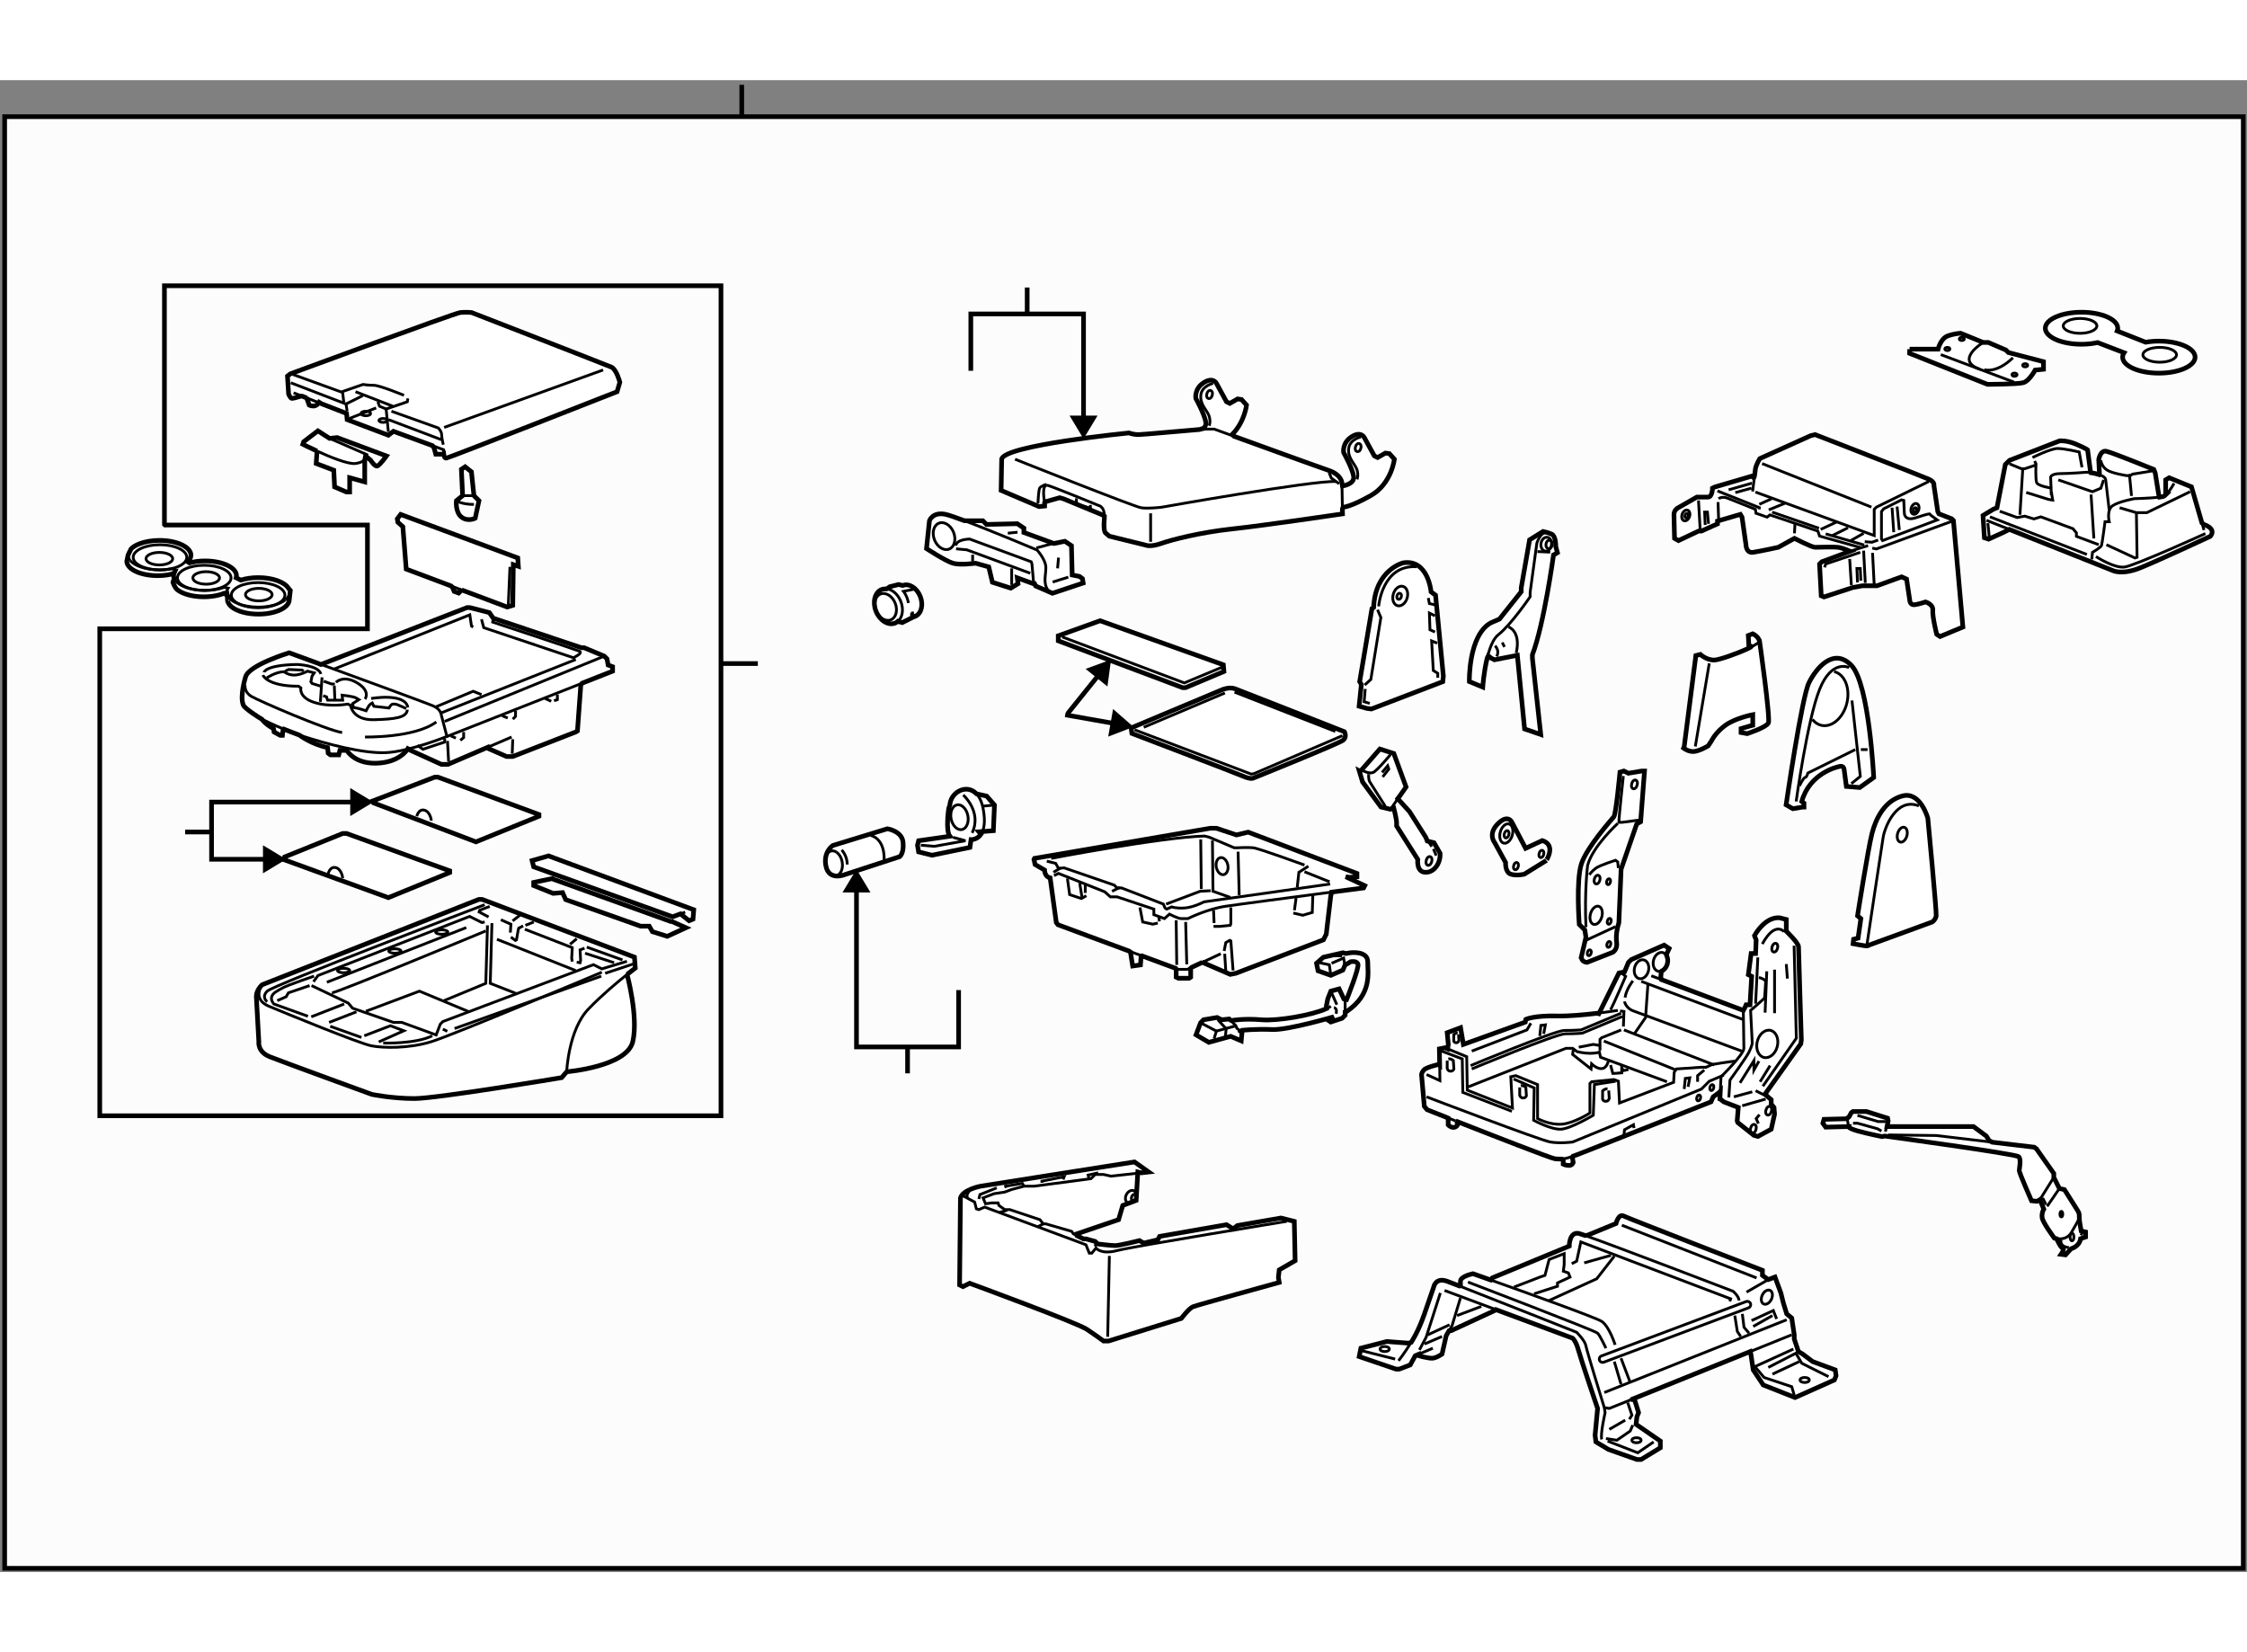 <?xml version="1.0" encoding="utf-8"?>
<!-- Generator: Adobe Illustrator 15.1.0, SVG Export Plug-In . SVG Version: 6.00 Build 0)  -->
<!DOCTYPE svg PUBLIC "-//W3C//DTD SVG 1.1//EN" "http://www.w3.org/Graphics/SVG/1.1/DTD/svg11.dtd">
<svg version="1.1" xmlns="http://www.w3.org/2000/svg" xmlns:xlink="http://www.w3.org/1999/xlink" x="0px" y="0px" width="244.8px"
	 height="180px" viewBox="1.793 11.367 241.087 160.066" enable-background="new 0 0 244.8 180" xml:space="preserve">
	
<rect x="1.793" y="11.367" width="241.087" height="160.066" fill="#808080" stroke="none"/>
	
<g><polygon fill="#FCFCFC" stroke="#000000" stroke-width="0.5" points="242.48,171.033 2.293,171.033 2.293,15.284 79.072,15.284 
			242.48,15.284 		"></polygon><line fill="#FCFCFC" stroke="#000000" stroke-width="0.5" x1="81.378" y1="11.867" x2="81.378" y2="15.284"></line></g><g><path fill="#FFFFFF" stroke="#000000" stroke-width="0.5" d="M154.767,92.593l-1.752-2.76l-1.257-1.377l0.265-0.353l0.633-0.903
			l-1.316-3.592l-1.496-0.478l-2.096,2.394l-0.119-0.06l0.359,1.196l1.975,2.693l1.018,0.239l0.359-0.12
			c0,0,0.299,1.198,0.299,1.557c0,0.359,0,0.359,0,0.359l2.273,3.59c0,0-0.179,1.317,0.779,1.377
			c0.957,0.06,1.676-0.958,1.615-2.034l-0.658-1.138l-0.719-0.18L154.767,92.593z"></path><line fill="none" stroke="#000000" stroke-width="0.3" x1="150.979" y1="89.594" x2="152.022" y2="88.104"></line><line fill="none" stroke="#000000" stroke-width="0.3" x1="155.408" y1="93.604" x2="154.767" y2="92.593"></line><path fill="none" stroke="#000000" stroke-width="0.3" d="M148.047,85.464c0,0,0.658,0.358,1.077,0.18
			c0.418-0.18,1.855-1.914,1.855-1.914"></path><path fill="none" stroke="#000000" stroke-width="0.3" d="M148.646,85.822c0,0-0.061,0.539,0.119,0.838
			c0.18,0.301,1.676,2.634,1.676,2.634"></path><line fill="none" stroke="#000000" stroke-width="0.3" x1="155.588" y1="93.843" x2="155.888" y2="94.561"></line><polyline fill="none" stroke="#000000" stroke-width="0.3" points="150.082,85.644 150.68,84.926 150.8,85.284 150.142,86.122 		
			"></polyline><ellipse transform="matrix(0.962 0.272 -0.272 0.962 31.723 -38.609)" fill="none" stroke="#000000" stroke-width="0.3" cx="155.169" cy="95.16" rx="0.3" ry="0.48"></ellipse></g><g><path fill="#FFFFFF" stroke="#000000" stroke-width="0.5" d="M204.38,123.039l-0.061-0.299l-2.274-0.718h-1.437l-0.179,0.119
			l-0.236,0.438l-0.303,0.221l-2.395,0.061l-0.119,0.419l0.299,0.419l2.454-0.061c0,0-0.06,0.18,1.018,0.479
			c1.077,0.298,2.574,0.598,2.574,0.598l0.298-0.06c0,0,14.064,1.916,14.364,2.215c0.299,0.3,0.061,1.256,0.061,1.496
			c0,0.239,1.315,3.231,1.315,3.231l0.599,0.061l0.3-0.18l0.419,1.018c0,0-0.239,0.358-0.18,0.897s1.316,2.215,1.316,2.215
			l0.239,0.06c0,0,0.42,0.956,0.659,1.017s-0.18,0.659-0.18,0.659l0.479,0.06l0.598-0.658c0,0,0.898-0.239,1.018-1.077l0.539-0.18
			v-0.539l-0.479-0.12l-0.18-1.076l-0.023-0.504c0.014-0.192-0.031-0.378-0.156-0.574c-0.419-0.658-1.436-2.274-1.436-2.274
			l-0.539-0.118l-0.6-1.197v-0.419l-1.855-2.635l-0.238-0.18l-4.52-0.538l-0.329-0.179l-0.299-0.479l-1.376-1.018h-9.276
			L204.38,123.039z"></path><polyline fill="none" stroke="#000000" stroke-width="0.3" points="215.54,125.313 209.525,124.597 204.38,124.536 		"></polyline><path fill="none" stroke="#000000" stroke-width="0.3" d="M222.214,135.608c0,0,1.257,0.418,1.855-0.659
			c0.42-0.756,0.782-1.247,0.814-1.7"></path><line fill="none" stroke="#000000" stroke-width="0.3" x1="220.658" y1="131.479" x2="222.153" y2="129.085"></line><polyline fill="none" stroke="#000000" stroke-width="0.3" points="200.193,122.579 200.01,122.921 200.13,123.638 		"></polyline><line fill="none" stroke="#000000" stroke-width="0.3" x1="204.08" y1="124.177" x2="204.38" y2="123.039"></line><line fill="none" stroke="#000000" stroke-width="0.3" x1="221.437" y1="132.196" x2="222.753" y2="130.282"></line><path fill="none" stroke="#000000" stroke-width="0.3" d="M222.933,135.787c0,0-0.239,0.719,0.838,0.837"></path><line fill="none" stroke="#000000" stroke-width="0.3" x1="225.206" y1="134.949" x2="225.087" y2="135.309"></line><line fill="none" stroke="#000000" stroke-width="0.3" x1="220.957" y1="131.299" x2="221.317" y2="132.017"></line><polyline fill="none" stroke="#000000" stroke-width="0.3" points="201.088,122.44 203.303,123.1 204.141,123.1 		"></polyline><polyline fill="none" stroke="#000000" stroke-width="0.3" points="200.609,123.278 201.088,123.278 203.242,123.877 
			203.661,124.116 		"></polyline><ellipse fill="none" stroke="#000000" stroke-width="0.3" cx="222.962" cy="133.034" rx="0.15" ry="0.3"></ellipse><ellipse fill="none" stroke="#000000" stroke-width="0.3" cx="224.1" cy="135.487" rx="0.206" ry="0.412"></ellipse></g><g><path fill="#FFFFFF" stroke="#000000" stroke-width="0.5" d="M167.273,92.951l-1.793,0.833l-1.455-2.772
			c0,0-0.415-0.97-1.524,0.14c-1.107,1.107-0.346,2.009-0.346,2.009l1.178,2.147c0,0-0.068,1.039,0.554,1.247
			c0.624,0.208,1.455,0,1.455,0l2.348-1.455C167.689,95.1,168.799,93.437,167.273,92.951z"></path><path fill="none" stroke="#000000" stroke-width="0.3" d="M164.05,92.379c-0.16,0.569-0.577,0.946-0.932,0.846
			c-0.354-0.102-0.511-0.643-0.35-1.209c0.159-0.568,0.577-0.943,0.93-0.844C164.056,91.272,164.212,91.813,164.05,92.379z"></path><ellipse transform="matrix(0.962 0.272 -0.272 0.962 32.176 -41.1)" fill="none" stroke="#000000" stroke-width="0.3" cx="164.544" cy="95.674" rx="0.252" ry="0.402"></ellipse><ellipse transform="matrix(0.963 0.27 -0.27 0.963 31.751 -41.66)" fill="none" stroke="#000000" stroke-width="0.3" cx="167.101" cy="94.426" rx="0.251" ry="0.401"></ellipse><path fill="none" stroke="#000000" stroke-width="0.3" d="M163.678,92.346c-0.062,0.216-0.218,0.358-0.352,0.319
			c-0.133-0.038-0.191-0.242-0.13-0.454c0.057-0.214,0.216-0.358,0.35-0.319C163.679,91.931,163.738,92.134,163.678,92.346z"></path></g><g><path fill="#FFFFFF" stroke="#000000" stroke-width="0.5" d="M206.681,40.228h3.053c0,0,0.27-1.167,1.076-1.436
			c0.807-0.27,1.348-0.27,1.348-0.27l2.423,0.987h0.539l1.886,0.808l0.27,0.27l3.77,0.987v0.809l-0.897,0.089
			c0,0-0.628,1.168-1.257,1.348s-3.861,0.18-3.861,0.18l-8.348-3.322V40.228z"></path><path fill="none" stroke="#000000" stroke-width="0.3" d="M214.58,39.51c0,0-3.142,1.886-0.358,2.873"></path><path fill="none" stroke="#000000" stroke-width="0.3" d="M214.671,42.427c0,0,1.279,0.472,3.096-1.277"></path><line fill="none" stroke="#000000" stroke-width="0.3" x1="210.024" y1="40.812" x2="217.901" y2="43.774"></line><ellipse fill="none" stroke="#000000" stroke-width="0.3" cx="212.28" cy="39.128" rx="0.273" ry="0.168"></ellipse><ellipse fill="none" stroke="#000000" stroke-width="0.3" cx="219.08" cy="41.956" rx="0.274" ry="0.169"></ellipse><ellipse fill="none" stroke="#000000" stroke-width="0.3" cx="210.73" cy="40.206" rx="0.274" ry="0.168"></ellipse><ellipse fill="none" stroke="#000000" stroke-width="0.3" cx="217.935" cy="42.966" rx="0.273" ry="0.17"></ellipse></g>



	
<g><polygon fill="#FCFCFC" stroke="#000000" stroke-width="0.5" points="19.497,59.098 41.217,59.098 41.217,70.229 12.497,70.229 
			12.497,122.477 79.148,122.477 79.148,33.423 19.436,33.423 19.436,59.037 		"></polygon><line fill="#FCFCFC" stroke="#000000" stroke-width="0.5" x1="79.104" y1="73.96" x2="83.104" y2="73.96"></line></g><g><path fill="#FFFFFF" stroke="#000000" stroke-width="0.5" d="M62.594,117.758c0,0,6.463-0.539,7.092-3.232
			c0.628-2.693-0.629-7.271-0.629-7.271l0.016,0.059c0.538-0.43,0.882-0.687,0.882-0.687l-0.09-1.167l-16.339-6.194h-0.358
			l-23.245,9.156c0,0-0.628,0.539-0.628,1.258l0.269,4.847c0,0-0.179,1.077,1.167,1.616c1.347,0.539,10.953,4.04,10.953,4.04
			s2.147,0.448,4.572,0.448c2.424,0,15.799-2.244,15.799-2.244L62.594,117.758L62.594,117.758z"></path><path fill="none" stroke="#000000" stroke-width="0.3" d="M62.594,117.758c0,0,0.179-4.489,2.333-6.733
			c1.41-1.468,3.127-2.898,4.146-3.712"></path><polyline fill="none" stroke="#000000" stroke-width="0.3" points="35.218,108.511 39.169,110.396 39.618,110.935 44.01,112.461 
			44.908,112.461 48.588,113.808 49.038,112.641 49.307,112.371 65.465,106.267 66.364,106.716 69.057,105.908 		"></polyline><polyline fill="none" stroke="#000000" stroke-width="0.3" points="64.508,104.501 64.03,104.681 64.089,105.817 64.03,106.058 
			63.67,105.998 		"></polyline><polyline fill="none" stroke="#000000" stroke-width="0.3" points="57.925,102.107 57.447,102.347 57.387,102.586 57.208,103.604 
			57.086,103.664 56.609,103.305 		"></polyline><path fill="none" stroke="#000000" stroke-width="0.3" d="M29.922,108.421c0,0-1.137,1.526,0.718,2.305s9.755,4.01,11.011,4.249
			c1.258,0.239,3.944,0.3,6.339-0.419c2.394-0.718,18.373-7.48,18.373-7.48"></path><line fill="none" stroke="#000000" stroke-width="0.3" x1="68.578" y1="105.758" x2="64.749" y2="104.382"></line><polyline fill="none" stroke="#000000" stroke-width="0.3" points="58.106,102.467 63.192,104.441 63.132,105.579 63.192,105.938 
					"></polyline><polyline fill="none" stroke="#000000" stroke-width="0.3" points="56.548,102.826 56.609,101.928 55.532,101.449 		"></polyline><polyline fill="none" stroke="#000000" stroke-width="0.3" points="41.054,111.265 46.793,109.109 52.121,111.324 		"></polyline><polyline fill="none" stroke="#000000" stroke-width="0.3" points="49.427,110.127 53.916,108.271 54.095,102.047 		"></polyline><polyline fill="none" stroke="#000000" stroke-width="0.3" points="54.574,101.809 54.394,108.271 57.147,109.35 		"></polyline><path fill="none" stroke="#000000" stroke-width="0.3" d="M37.403,109.289c0.54,0,16.512-6.643,16.512-6.643"></path><line fill="none" stroke="#000000" stroke-width="0.3" x1="55.112" y1="103.544" x2="63.551" y2="106.896"></line><polyline fill="none" stroke="#000000" stroke-width="0.3" points="35.428,108.092 35.908,107.434 52.18,101.09 53.497,101.748 
			53.796,101.688 		"></polyline><path fill="none" stroke="#000000" stroke-width="0.3" d="M42.91,114.676c0,0,3.465,0.119,5.26-0.778"></path><polyline fill="none" stroke="#000000" stroke-width="0.3" points="42.431,114.556 45.118,113.359 43.681,112.82 40.875,113.897 
					"></polyline><line fill="none" stroke="#000000" stroke-width="0.3" x1="37.225" y1="112.88" x2="40.576" y2="114.077"></line><line fill="none" stroke="#000000" stroke-width="0.3" x1="35.189" y1="111.862" x2="38.72" y2="110.486"></line><line fill="none" stroke="#000000" stroke-width="0.3" x1="37.105" y1="112.461" x2="40.037" y2="111.324"></line><path fill="none" stroke="#000000" stroke-width="0.3" d="M34.83,111.803l-3.65-1.316c0,0-0.358-0.359-0.239-0.778
			c0.12-0.419,0.658-0.658,1.197-0.957c0.539-0.3,3.352-1.257,3.352-1.257"></path><path fill="none" stroke="#000000" stroke-width="0.3" d="M30.461,110.247c0,0-0.658-0.479,0-1.138
			c0.659-0.658,23.335-9.276,23.335-9.276"></path><line fill="none" stroke="#000000" stroke-width="0.3" x1="56.789" y1="101.568" x2="57.566" y2="100.971"></line><line fill="none" stroke="#000000" stroke-width="0.3" x1="62.953" y1="104.082" x2="63.67" y2="103.483"></line><line fill="none" stroke="#000000" stroke-width="0.3" x1="49.308" y1="113.18" x2="49.786" y2="113.419"></line><line fill="none" stroke="#000000" stroke-width="0.3" x1="50.564" y1="113.119" x2="66.304" y2="107.494"></line><line fill="none" stroke="#000000" stroke-width="0.3" x1="66.723" y1="107.194" x2="69.775" y2="106.177"></line><line fill="none" stroke="#000000" stroke-width="0.3" x1="64.569" y1="105.04" x2="67.681" y2="106.058"></line><line fill="none" stroke="#000000" stroke-width="0.3" x1="58.165" y1="102.047" x2="59.062" y2="101.688"></line><polyline fill="none" stroke="#000000" stroke-width="0.3" points="54.215,101.149 53.198,100.611 53.257,100.432 54.334,100.013 
					"></polyline><polyline fill="none" stroke="#000000" stroke-width="0.3" points="31.539,110.127 32.496,109.708 32.735,109.289 35.009,108.511 
					"></polyline><line fill="none" stroke="#000000" stroke-width="0.3" x1="51.821" y1="102.287" x2="36.865" y2="108.152"></line><ellipse fill="none" stroke="#000000" stroke-width="0.3" cx="38.66" cy="106.896" rx="0.658" ry="0.239"></ellipse><ellipse fill="none" stroke="#000000" stroke-width="0.3" cx="44.161" cy="104.801" rx="0.658" ry="0.239"></ellipse><ellipse fill="none" stroke="#000000" stroke-width="0.3" cx="49.188" cy="102.766" rx="0.659" ry="0.239"></ellipse></g><g><polygon fill="#FFFFFF" stroke="#000000" stroke-width="0.5" points="61.123,97.085 73.749,101.631 73.883,101.634 
			75.391,102.305 73.38,103.226 71.789,102.724 71.453,102.137 70.531,102.137 62.488,99.288 62.153,98.533 61.147,98.617 
			59.053,97.779 59.053,97.444 61.065,97.025 		"></polygon></g><g><polygon fill="#FFFFFF" stroke="#000000" stroke-width="0.5" points="74.888,100.881 75.726,101.551 76.146,101.383 
			76.228,100.377 60.645,94.596 58.884,95.099 59.053,95.769 73.965,101.131 74.806,100.816 		"></polygon><line fill="none" stroke="#000000" stroke-width="0.3" x1="74.806" y1="100.816" x2="75.308" y2="100.628"></line></g><g><polygon fill="#FFFFFF" stroke="#000000" stroke-width="0.5" points="50.344,65.8 50.524,66.22 51.002,66.398 51.361,66.04 
			51.332,66.063 56.209,67.896 56.808,67.715 56.868,63.347 57.407,63.526 57.346,62.628 44.779,57.96 44.419,58.438 44.479,58.798 
			45.017,59.276 45.377,63.825 50.205,65.64 		"></polygon><line fill="none" stroke="#000000" stroke-width="0.3" x1="51.332" y1="66.063" x2="50.205" y2="65.64"></line><line fill="none" stroke="#000000" stroke-width="0.3" x1="56.508" y1="63.586" x2="56.329" y2="67.715"></line></g>



	
<g><polygon fill="#FFFFFF" stroke="#000000" stroke-width="0.5" points="32.276,95.007 32.402,95.052 43.461,99.076 50.045,96.383 
			50.045,96.203 38.979,92.193 38.561,92.193 32.336,94.707 		"></polygon><path fill="none" stroke="#000000" stroke-width="0.3" d="M37.004,96.502c0,0,0.18-0.777,0.778-0.657
			c0.599,0.119,0.778,0.957,0.778,1.137"></path></g><g><polygon points="39.371,90.324 41.861,88.822 39.371,87.318 		"></polygon><line fill="none" stroke="#000000" stroke-width="0.5" x1="24.491" y1="92.033" x2="21.657" y2="92.033"></line><polygon points="30.009,96.463 32.501,94.959 30.009,93.457 		"></polygon><polyline fill="none" stroke="#000000" stroke-width="0.5" points="40.52,88.822 24.492,88.822 24.492,94.959 31.159,94.959 		"></polyline></g><g><polygon fill="#FFFFFF" stroke="#000000" stroke-width="0.5" points="41.853,88.902 52.858,93.092 59.621,90.339 59.621,90.158 
			48.789,86.149 48.429,86.149 41.733,88.722 		"></polygon><path fill="none" stroke="#000000" stroke-width="0.3" d="M46.514,90.339c0,0,0.18-0.778,0.777-0.659
			c0.599,0.12,0.778,0.958,0.778,1.138"></path></g>



	
<g><path fill="#FFFFFF" stroke="#000000" stroke-width="0.5" d="M29.882,79.925c0,0,0.36,0.538,1.257,1.018l-0.059-0.3l0.119,0.658
			l0.658,0.359h0.239l0.06-0.538l0.1-0.122c0.496,0.203,1.457,0.556,1.457,0.556l0.238,0.104c0,0,1.257,0.957,2.993,1.316
			l0.06,0.599l0.239,0.18h0.898l0.12-0.479h0.658l-0.06-0.24c0,0,0.718,1.677,3.291,1.616c2.577-0.06,3.405-1.556,3.405-1.556
			l0.299,0.18l3.292,1.496h0.719l4.291-1.845l0.077,0.169l1.916,0.838h0.658l6.762-2.634l0.181-0.119l0.359-4.907l0.141-0.208
			l3.271-1.289v-0.479l-0.479-0.18l-0.119-0.658l-0.299-0.299l-2.155-0.898h-0.299l-9.456-3.172l-0.419-0.599l-2.096-0.538h-0.298
			L36.226,74.06l-0.407-0.161c-1.772-0.647-3.005-1.096-3.005-1.096s-4.308,1.316-4.668,2.573c0,0-0.658,2.095-0.239,3.053
			c0.164,0.374,1.703,1.334,1.703,1.334L29.882,79.925z"></path><path fill="none" stroke="#000000" stroke-width="0.3" d="M29.61,79.763c0.77,0.423,1.711,0.855,2.646,1.237"></path><path fill="none" stroke="#000000" stroke-width="0.3" d="M33.713,81.557c0.227,0.081,0.447,0.155,0.657,0.224
			c2.394,0.777,6.345,1.854,8.852,1.735c2.514-0.12,6.523-1.735,6.523-1.735l-0.658-2.514c0,0-0.119-0.42-0.718-0.719
			c-0.427-0.213-8.15-3.042-12.55-4.649"></path><line fill="none" stroke="#000000" stroke-width="0.3" x1="49.746" y1="81.78" x2="64.25" y2="76.066"></line><line fill="none" stroke="#000000" stroke-width="0.3" x1="49.087" y1="79.267" x2="63.57" y2="73.521"></line><line fill="none" stroke="#000000" stroke-width="0.3" x1="56.688" y1="81.84" x2="54.157" y2="82.928"></line><polyline fill="none" stroke="#000000" stroke-width="0.3" points="46.574,82.737 47.172,83.156 49.506,82.379 49.506,82.02 		"></polyline><polyline fill="none" stroke="#000000" stroke-width="0.3" points="61.595,77.291 61.595,77.83 61.237,77.949 		"></polyline><polyline fill="none" stroke="#000000" stroke-width="0.3" points="57.107,79.027 57.107,79.625 56.808,79.925 		"></polyline><polyline fill="none" stroke="#000000" stroke-width="0.3" points="51.541,81.301 51.541,81.899 51.182,82.198 		"></polyline><path fill="none" stroke="#000000" stroke-width="0.3" d="M30.002,75.196c0,0,0.419,1.197,3.831,1.197l0.239,0.18
			c0,0-0.239,1.018,1.437,1.556c1.676,0.539,3.591,0.18,3.591,0.18l0.299,0.12c0,0,0.18,1.615,2.513,1.556
			c2.328-0.06,3.525-0.24,3.585-1.077"></path><path fill="none" stroke="#000000" stroke-width="0.3" d="M30.421,75.496c0,0,0.958-0.658,1.855-0.658
			c0,0,0.419,0.358,1.077,0.358c0.659,0,1.437-0.419,1.437-0.419l0.718,0.18l-0.239,0.359l-0.119,0.599l0.119,0.179l0.958,0.3"></path><line fill="none" stroke="#000000" stroke-width="0.3" x1="36.346" y1="75.437" x2="36.167" y2="78.069"></line><path fill="none" stroke="#000000" stroke-width="0.3" d="M36.466,77.411l0.358,0.119l0.12,0.359h1.616l-0.06-0.538
			c0,0,1.196,0.119,1.497,0.299c0.299,0.18,0.299,0.18,0.299,0.18l-0.659,0.419l0.06,0.419l0.599,0.119l0.777,0.24
			c0,0,0.18-0.359,0.3-0.539c0.119-0.18,0.359-0.299,0.359-0.299l0.179,0.358l1.61,0.18c0,0,0.238-0.419,0.418-0.419
			s0.3,0,0.479,0.06c0.179,0.061,0.958,0.419,0.958,0.419"></path><path fill="none" stroke="#000000" stroke-width="0.3" d="M28.087,76.274c0,0-0.121,0.718,0.658,1.196
			c0.779,0.479,8.14,3.65,9.755,3.891"></path><path fill="none" stroke="#000000" stroke-width="0.3" d="M40.955,81.84c0,0,5.319,0.12,7.654-1.616"></path><path fill="none" stroke="#000000" stroke-width="0.3" d="M30.122,74.897c0,0,0.121-0.777,3.532-0.838c0,0,2.273,0.06,2.573,1.018
			"></path><polyline fill="none" stroke="#000000" stroke-width="0.3" points="32.396,74.777 32.755,74.599 34.192,74.658 34.371,74.777 		
			"></polyline><polyline fill="none" stroke="#000000" stroke-width="0.3" points="36.525,75.855 37.363,76.154 37.723,76.154 		"></polyline><path fill="none" stroke="#000000" stroke-width="0.3" d="M37.842,75.975c0,0,0.779-0.838,2.274,0.06
			c1.496,0.898,0.838,1.736,0.838,1.736"></path><path fill="none" stroke="#000000" stroke-width="0.3" d="M41.613,77.71c0,0,3.644-0.658,3.943,0.958"></path><line fill="none" stroke="#000000" stroke-width="0.3" x1="37.663" y1="76.334" x2="37.723" y2="77.89"></line><line fill="none" stroke="#000000" stroke-width="0.3" x1="49.506" y1="80.164" x2="66.624" y2="73.162"></line><polyline fill="none" stroke="#000000" stroke-width="0.3" points="37.663,74.538 52.199,68.732 52.378,69.93 52.558,70.05 		"></polyline><path fill="none" stroke="#000000" stroke-width="0.3" d="M53.457,69.212l0.239,0.897l9.636,3.231l0.299-0.179
			c0,0,0.719-0.359,0.3-0.539s-9.277-3.112-9.277-3.112l0.061-0.419"></path><polyline fill="none" stroke="#000000" stroke-width="0.3" points="48.548,78.608 52.558,76.933 53.457,77.292 		"></polyline><line fill="none" stroke="#000000" stroke-width="0.3" x1="56.808" y1="82.079" x2="56.749" y2="83.635"></line><line fill="none" stroke="#000000" stroke-width="0.3" x1="49.806" y1="82.259" x2="49.925" y2="84.473"></line><line fill="none" stroke="#000000" stroke-width="0.3" x1="50.165" y1="81.72" x2="50.704" y2="81.96"></line><line fill="none" stroke="#000000" stroke-width="0.3" x1="55.67" y1="79.565" x2="56.269" y2="79.805"></line><line fill="none" stroke="#000000" stroke-width="0.3" x1="60.28" y1="77.71" x2="60.937" y2="78.01"></line></g>



	
<g><path fill="#FFFFFF" stroke="#000000" stroke-width="0.5" d="M26.131,66.322c0,0.109,0.023,0.215,0.068,0.318l-0.38-0.213
			c-0.152,0.061-0.316,0.116-0.491,0.164c-0.489,0.133-1.058,0.209-1.664,0.209c-1.2,0-2.25-0.299-2.832-0.747
			c-0.306-0.236-0.482-0.809-0.482-0.809l0.128-0.413c-0.04-0.097-0.06-0.197-0.06-0.3s0.022-0.203,0.063-0.3L20.17,64.37
			c-0.236,0.055-0.488,0.097-0.751,0.124c-0.229,0.023-0.465,0.036-0.708,0.036c-1.833,0-3.316-0.696-3.316-1.556l0.138-0.644
			l0.327-0.681c0.214-0.211,0.524-0.396,0.905-0.543c0.583-0.225,1.328-0.36,2.141-0.36c1.863,0,3.373,0.709,3.373,1.584
			c0,0.253-0.131,0.491-0.356,0.703l0.191,0.127c0.494-0.134,1.067-0.211,1.678-0.211c1.863,0,3.373,0.708,3.373,1.583
			c0,0.076-0.015,0.149-0.037,0.223l0.502,0.251c0.537-0.169,1.181-0.268,1.874-0.268c1.543,0,2.844,0.486,3.245,1.15l0.196,0.226
			l-0.114,0.988c0,0.859-1.483,1.556-3.315,1.556c-1.209,0-2.266-0.303-2.845-0.757c-0.298-0.233-0.469-0.507-0.469-0.799
			C26.2,67.103,26.131,66.163,26.131,66.322z"></path><ellipse fill="none" stroke="#000000" stroke-width="0.3" cx="23.914" cy="64.773" rx="1.43" ry="0.671"></ellipse><path fill="none" stroke="#000000" stroke-width="0.3" d="M32.363,66.621c0,0.745-1.287,1.35-2.875,1.35
			c-1.588,0-2.875-0.604-2.875-1.35c0-0.744,1.287-1.349,2.875-1.349C31.076,65.272,32.363,65.877,32.363,66.621"></path><ellipse fill="none" stroke="#000000" stroke-width="0.3" cx="23.707" cy="64.763" rx="2.875" ry="1.35"></ellipse><path fill="none" stroke="#000000" stroke-width="0.3" d="M16.083,62.561c0-0.745,1.287-1.35,2.875-1.35s2.875,0.604,2.875,1.35
			s-1.287,1.35-2.875,1.35S16.083,63.306,16.083,62.561"></path><ellipse fill="none" stroke="#000000" stroke-width="0.3" cx="29.557" cy="66.563" rx="1.43" ry="0.671"></ellipse><ellipse fill="none" stroke="#000000" stroke-width="0.3" cx="18.889" cy="62.708" rx="1.43" ry="0.672"></ellipse><path fill="none" stroke="#000000" stroke-width="0.3" d="M20.479,64.832c0.04,0.097,0.098,0.19,0.174,0.28"></path><path fill="none" stroke="#000000" stroke-width="0.3" d="M15.758,62.901c0.488,0.591,1.712,1.011,3.146,1.011
			c0.477,0,0.931-0.047,1.343-0.131l0.409,0.169c-0.076,0.09-0.135,0.185-0.175,0.282"></path><path fill="none" stroke="#000000" stroke-width="0.3" d="M15.858,61.649c-0.209,0.206-0.327,0.437-0.327,0.681
			c0,0.201,0.08,0.394,0.227,0.571"></path><path fill="none" stroke="#000000" stroke-width="0.3" d="M32.407,67.127c0.298-0.235,0.469-0.511,0.469-0.805
			c0-0.15-0.044-0.296-0.128-0.434"></path><path fill="none" stroke="#000000" stroke-width="0.3" d="M26.199,66.641c0.314,0.721,1.674,1.264,3.304,1.264
			c1.236,0,2.316-0.312,2.904-0.777"></path><path fill="none" stroke="#000000" stroke-width="0.3" d="M20.652,65.112c0.493,0.587,1.713,1.002,3.138,1.002
			c0.782,0,1.499-0.125,2.071-0.335l0.412,0.087c-0.092,0.144-0.143,0.297-0.143,0.456"></path></g>



	
<g><path fill="#FFFFFF" stroke="#000000" stroke-width="0.5" d="M34.67,45.392l0.299,0.838c0,0,0.359,0.18,0.658,0.06
			c0.299-0.119,0.419-0.358,0.419-0.358l0.24,0.148l2.693,1.048l0.06,0.659l4.422,1.676L44,49.043l4.203,1.541l0.165,0.254
			l0.18,0.658h0.778l0.071-0.036c0.027,0.242,0.101,0.486,0.288,0.455C50.045,51.855,68,44.793,68,44.793l0.299-1.017
			c0,0-0.359-1.376-0.897-1.616c-0.539-0.239-15.022-5.865-15.022-5.865s-0.599-0.06-1.197,0c-0.598,0.06-18.247,6.584-18.247,6.584
			l-0.299,0.239l0.12,1.915c0,0,0.18,0.479,0.36,0.479c0.18,0,0.957-0.239,0.957-0.239l0.141-0.001l0.481,0.188L34.67,45.392z"></path><path fill="none" stroke="#000000" stroke-width="0.3" d="M48.204,50.584l1.183,0.434c0,0-0.014,0.22,0.012,0.443"></path><line fill="none" stroke="#000000" stroke-width="0.3" x1="34.693" y1="45.458" x2="36.287" y2="46.079"></line><line fill="none" stroke="#000000" stroke-width="0.3" x1="33.294" y1="44.913" x2="34.212" y2="45.271"></line><polyline fill="none" stroke="#000000" stroke-width="0.3" points="43.461,49.103 43.222,46.649 45.497,45.871 45.556,45.512 		
			"></polyline><line fill="none" stroke="#000000" stroke-width="0.3" x1="39.937" y1="44.793" x2="43.94" y2="46.35"></line><polyline fill="none" stroke="#000000" stroke-width="0.3" points="42.331,45.871 42.511,46.35 43.222,46.649 		"></polyline><path fill="none" stroke="#000000" stroke-width="0.3" d="M33.204,42.938l5.208,1.885l2.333-0.808c0,0,0.538,0.09,1.167,0.09
			c0.628,0,3.226,1.077,3.226,1.077"></path><path fill="none" stroke="#000000" stroke-width="0.3" d="M43.792,46.889l5.026,1.795c0,0,0.359,0.359,0.359,0.719
			c0,0.358,0.179,1.076,0.179,1.076"></path><line fill="none" stroke="#000000" stroke-width="0.3" x1="43.461" y1="47.786" x2="49.147" y2="49.94"></line><line fill="none" stroke="#000000" stroke-width="0.3" x1="49.447" y1="48.624" x2="66.503" y2="42.459"></line><polyline fill="none" stroke="#000000" stroke-width="0.3" points="32.995,43.836 38.919,46.11 40.715,45.213 		"></polyline><line fill="none" stroke="#000000" stroke-width="0.3" x1="38.68" y1="45.931" x2="38.561" y2="44.913"></line><line fill="none" stroke="#000000" stroke-width="0.3" x1="38.919" y1="46.11" x2="39.04" y2="46.889"></line><line fill="none" stroke="#000000" stroke-width="0.3" x1="39.279" y1="47.666" x2="42.151" y2="46.529"></line><path fill="none" stroke="#000000" stroke-width="0.3" d="M43.342,47.876c0,0.115-0.201,0.209-0.442,0.209
			c-0.248,0-0.449-0.094-0.449-0.209c0-0.116,0.201-0.21,0.449-0.21C43.141,47.666,43.342,47.76,43.342,47.876z"></path><ellipse fill="none" stroke="#000000" stroke-width="0.3" cx="41.044" cy="47.128" rx="0.509" ry="0.239"></ellipse></g>



	
<g><path fill="#FFFFFF" stroke="#000000" stroke-width="0.5" d="M40.925,52.136v2.334l-1.616-0.449v0.269v1.258h-0.359l-1.257-0.539
			l-0.09-1.796l-1.885-0.718l0.091-1.346l-0.002,0.012c-0.873-0.398-1.524-0.73-1.524-0.73l0.09-0.27l1.525-1.167l1.257,0.808
			l0.808-0.09l5.292,1.976c0,0-0.712,0.988-0.981,1.077c-0.27,0.09-0.719-0.628-0.719-0.628l-0.539-0.449L40.925,52.136z"></path><path fill="none" stroke="#000000" stroke-width="0.3" d="M35.807,51.16c1.396,0.637,3.358,1.444,4.131,1.334
			c1.256-0.18,1.077-0.808,1.077-0.808"></path><line fill="none" stroke="#000000" stroke-width="0.3" x1="37.155" y1="49.801" x2="41.285" y2="51.597"></line></g>



	
<g><path fill="#FFFFFF" stroke="#000000" stroke-width="0.5" d="M51.43,55.946l-0.134-2.827l0.404-0.271l0.673,0.539l0.27,2.559
			l0.539,0.539l-0.404,1.885c0,0-0.809,0.403-1.481-0.134c-0.675-0.54-0.538-1.751-0.538-1.751L51.43,55.946z"></path><path fill="none" stroke="#000000" stroke-width="0.3" d="M50.758,56.485c0,0,0.538,0.402,1.885,0.402"></path><path fill="none" stroke="#000000" stroke-width="0.3" d="M51.43,55.946c0,0,0.675,0,1.213,0"></path></g>



	
<g><path fill="#FFFFFF" stroke="#000000" stroke-width="0.5" d="M113.995,56.586l1.496-0.42l0.419,0.121l4.19,1.734l0.194,0.137
			c0,0.087-0.004,0.181-0.014,0.281c-0.121,1.318,0.119,1.498,0.119,1.498l0.419,0.357l3.889,0.957c0,0,0.48,0.24,1.678-0.178
			c1.195-0.42,4.248-1.197,7.6-1.557c3.352-0.357,11.85-1.615,11.85-1.615l-0.01-0.539l0.07-0.18c0,0,0.778,0,2.992-1.258
			c2.214-1.256,2.514-3.889,2.514-3.889l-0.539-0.6l-0.418-0.059l-0.838,0.479l-0.359-0.18l-1.078-1.975c0,0-0.357-0.72-1.375-0.061
			c-1.018,0.658-0.838,1.676-0.838,1.676s0.957,1.734,1.076,2.572c0.121,0.838-1.197,1.02-1.197,1.02l-0.059-0.299
			c0,0,0-0.898-1.438-1.377c-1.032-0.346-10.147-3.658-10.147-3.658l-0.182-0.206c1.327-1.335,1.532-3.14,1.532-3.14l-0.539-0.599
			l-0.419-0.06l-0.837,0.479l-0.36-0.18l-1.077-1.976c0,0-0.358-0.718-1.376-0.06c-1.018,0.657-0.838,1.676-0.838,1.676
			s0.958,1.735,1.077,2.574c0.04,0.281-0.082,0.489-0.264,0.641l-0.41,0.126c-1.846,0.145-6.125,0.548-6.568,0.548
			c-0.538,0-1.017-0.179-1.017-0.179s-13.406,1.317-13.646,2.813l-0.06,3.352l4.069,1.734l0.599-0.059v-0.359L113.995,56.586z"></path><path fill="none" stroke="#000000" stroke-width="0.3" d="M134.19,49.576c-1.264-0.46-2.12-0.772-2.12-0.772s-0.18,0-0.779,0
			c-0.106,0-0.393,0.019-0.793,0.05"></path><line fill="none" stroke="#000000" stroke-width="0.3" x1="145.824" y1="57.363" x2="145.775" y2="54.611"></line><path fill="none" stroke="#000000" stroke-width="0.3" d="M113.875,56.705c0,0-0.419-2.096,0.359-1.855
			c0.778,0.238,5.447,2.154,5.447,2.154s0.613,0.102,0.612,1.154"></path><path fill="none" stroke="#000000" stroke-width="0.3" d="M131.95,43.896c0,0-1.197,0.24-1.317,1.257
			c-0.119,1.018,0.719,1.676,0.897,2.274c0.181,0.599,0,1.018,0,1.018"></path><ellipse transform="matrix(0.969 0.247 -0.247 0.969 15.189 -31.078)" fill="none" stroke="#000000" stroke-width="0.3" cx="131.59" cy="45.064" rx="0.299" ry="0.449"></ellipse><path fill="none" stroke="#000000" stroke-width="0.3" d="M147.811,49.643c0,0-1.197,0.24-1.317,1.258
			c-0.12,1.016,0.718,1.676,0.897,2.273c0.18,0.6,0,1.018,0,1.018"></path><ellipse transform="matrix(0.969 0.248 -0.248 0.969 17.234 -35.02)" fill="none" stroke="#000000" stroke-width="0.3" cx="147.451" cy="50.811" rx="0.299" ry="0.449"></ellipse><path fill="none" stroke="#000000" stroke-width="0.3" d="M110.703,52.037c0,0,12.749,5.086,13.526,5.207
			c0.777,0.119,2.214-0.061,2.214-0.061s16.159-2.873,18.672-2.754"></path><polyline fill="none" stroke="#000000" stroke-width="0.3" points="144.398,53.473 144.638,54.07 145.476,54.67 		"></polyline><line fill="none" stroke="#000000" stroke-width="0.3" x1="125.247" y1="57.842" x2="125.247" y2="60.895"></line><path fill="none" stroke="#000000" stroke-width="0.3" d="M114.055,54.729c0,0-0.598,0.18-0.718,0.42
			c-0.12,0.24-0.179,1.615-0.179,1.615"></path><polyline fill="none" stroke="#000000" stroke-width="0.3" points="117.287,56.227 117.287,56.824 118.783,57.303 118.783,56.943 
					"></polyline></g><g><polygon points="116.547,47.355 118.049,49.848 119.553,47.355 		"></polygon><line fill="none" stroke="#000000" stroke-width="0.5" x1="112.002" y1="36.447" x2="112.002" y2="33.613"></line><polyline fill="none" stroke="#000000" stroke-width="0.5" points="118.049,48.505 118.049,36.448 105.955,36.448 105.955,42.547 
					"></polyline></g>



	
<g><path fill="#FFFFFF" stroke="#000000" stroke-width="0.5" d="M112.669,65.394l-1.728-0.629l0.079,0.629l-0.786,0.473l-1.963-0.629
			l-0.394-1.65l-1.413-0.395c0,0-1.649,0.236-2.435,0c-0.786-0.234-2.829-1.568-2.829-1.568l0.315-2.986
			c0,0,0.314-0.943,1.648-0.705c0.333,0.059,1.117,0.328,2.104,0.699l0.41,0.006h1.571l0.392,0.395l3.3-0.08l0.707,0.473v0.471
			l3.221,1.178l1.177-0.236l0.708,0.473l0.078,3.143l0.785,0.156l0.315,0.234l0.079,0.473l-3.299,1.1l0,0l-1.807-0.785l-0.102-0.237
			L112.669,65.394z"></path><path fill="none" stroke="#000000" stroke-width="0.3" d="M112.804,65.393l-0.134-0.313l-0.156-1.807l-0.08-0.234l-6.597-2.436
			c0,0-1.415,0-1.492,0.707"></path><path fill="none" stroke="#000000" stroke-width="0.3" d="M105.269,58.632c2.971,1.114,7.793,3.148,7.793,3.148
			s0.944,1.021,0.944,1.885s-0.315,1.65,0.235,2.436l0.472,0.314"></path><ellipse transform="matrix(0.929 -0.37 0.37 0.929 -14.991 42.422)" fill="none" stroke="#000000" stroke-width="0.3" cx="103.086" cy="60.287" rx="1.101" ry="1.494"></ellipse><polyline fill="none" stroke="#000000" stroke-width="0.3" points="104.371,61.649 105.522,61.755 112.329,64.269 		"></polyline><line fill="none" stroke="#000000" stroke-width="0.3" x1="109.92" y1="59.974" x2="110.968" y2="59.868"></line><line fill="none" stroke="#000000" stroke-width="0.3" x1="112.99" y1="61.554" x2="114.947" y2="61.028"></line><line fill="none" stroke="#000000" stroke-width="0.3" x1="114.738" y1="65.212" x2="116.414" y2="64.688"></line><line fill="none" stroke="#000000" stroke-width="0.3" x1="106.15" y1="62.28" x2="106.15" y2="63.011"></line><line fill="none" stroke="#000000" stroke-width="0.3" x1="110.34" y1="65.524" x2="110.34" y2="63.745"></line><line fill="none" stroke="#000000" stroke-width="0.3" x1="115.366" y1="62.593" x2="115.263" y2="63.745"></line></g>



	
<g><path fill="#FFFFFF" stroke="#000000" stroke-width="0.5" d="M99.701,68.825v0.186l-1.099,0.551l-0.314-0.079l-0.143-0.062
			c-0.093,0.082-0.199,0.148-0.317,0.195c-0.735,0.292-1.649-0.278-2.047-1.273c-0.393-0.996-0.121-2.04,0.612-2.331
			c0.174-0.069,0.542-0.068,0.542-0.068l0.333-0.23l0.944-0.236l0.434,0.106c0.677-0.272,1.519,0.256,1.884,1.172
			c0.364,0.918,0.113,1.878-0.562,2.148L99.701,68.825z"></path><ellipse transform="matrix(0.929 -0.369 0.369 0.929 -18.224 40.535)" fill="none" stroke="#000000" stroke-width="0.3" cx="96.859" cy="67.912" rx="1.1" ry="1.492"></ellipse><path fill="none" stroke="#000000" stroke-width="0.3" d="M96.935,65.943c0.597,0.069,1.202,0.581,1.504,1.342
			c0.333,0.838,0.193,1.707-0.294,2.136"></path><line fill="none" stroke="#000000" stroke-width="0.3" x1="99.701" y1="68.384" x2="99.701" y2="68.825"></line><path fill="none" stroke="#000000" stroke-width="0.3" d="M99.781,66l-1.048,0.212c0,0,0.42,0.522,0.524,1.254"></path></g>



	
<g><path fill="#FFFFFF" stroke="#000000" stroke-width="0.5" d="M123.081,104.915l0.239,1.496l0.838-0.119l0.059-0.839l0.125-0.122
			l3.585,1.328l0.062,0.23v0.719l0.238,0.119h1.138l0.18-0.119v-0.958l0.115-0.101l1.142-0.533l-0.059-0.025l3.051,1.318l0.6-0.12
			l9.396-3.591l0.299-0.599l0.479-4.07l0.094-0.447c1.994-0.262,3.437-0.449,3.437-0.449l0.12-0.24l-2.035-0.958l0.42,0.061
			l0.777-0.061v-0.358l-11.67-4.429l-1.258,0.299l-2.154-0.718h-0.658l-18.853,3.231l-0.059,0.119l0.12,0.539l1.018,0.599
			c0,0,0,0.719,0.599,0.838l0.658,4.787l0.179,0.24l7.63,2.826L123.081,104.915z"></path><path fill="none" stroke="#000000" stroke-width="0.3" d="M144.66,98.482c-3.96,0.519-10.092,1.326-11.405,1.525
			c-1.976,0.299-4.011,1.316-4.011,1.316s-0.357,0-0.718,0c-0.358,0-1.257-0.479-1.257-0.479l-0.538,0.479l-1.138-0.42v-0.358
			v-0.239l-3.949-1.316h-0.718l-0.599-0.539l-4.968-1.975l-0.479,0.239"></path><line fill="none" stroke="#000000" stroke-width="0.3" x1="130.801" y1="106.017" x2="132.775" y2="105.095"></line><polyline fill="none" stroke="#000000" stroke-width="0.3" points="127.927,106.659 128.227,106.771 129.186,106.771 
			129.659,106.55 		"></polyline><line fill="none" stroke="#000000" stroke-width="0.3" x1="122.93" y1="104.809" x2="124.342" y2="105.331"></line><polyline fill="none" stroke="#000000" stroke-width="0.3" points="142.651,98.751 142.591,100.666 141.573,100.965 
			140.556,100.726 		"></polyline><polyline fill="none" stroke="#000000" stroke-width="0.3" points="133.854,100.127 133.854,101.863 133.793,102.042 
			132.656,102.162 131.998,102.162 		"></polyline><path fill="none" stroke="#000000" stroke-width="0.3" d="M114.104,95.16l0.957,0.238l0.299,0.54l0.599-0.061l5.387,1.855
			l0.299,0.3h0.479l4.488,1.734l0.18,0.42l0.18,0.119l0.538-0.24c0,0,0.419,0.182,1.378,0.121c0.957-0.061,2.094-0.659,2.094-0.659
			l13.526-1.914"></path><polyline fill="none" stroke="#000000" stroke-width="0.3" points="140.975,97.973 141.154,96.356 142.172,95.699 		"></polyline><polyline fill="none" stroke="#000000" stroke-width="0.3" points="124.098,100.127 124.396,101.684 125.475,101.923 
			126.014,101.803 		"></polyline><polyline fill="none" stroke="#000000" stroke-width="0.3" points="116.317,97.015 116.558,98.751 117.814,99.169 118.353,98.87 
					"></polyline><ellipse transform="matrix(0.981 -0.194 0.194 0.981 -16.047 27.631)" fill="none" stroke="#000000" stroke-width="0.3" cx="132.925" cy="95.669" rx="0.629" ry="0.928"></ellipse><polyline fill="none" stroke="#000000" stroke-width="0.3" points="133.135,104.795 133.314,103.898 133.732,103.658 
			133.854,103.719 134.093,106.89 		"></polyline><line fill="none" stroke="#000000" stroke-width="0.3" x1="133.194" y1="105.095" x2="133.314" y2="107.01"></line><line fill="none" stroke="#000000" stroke-width="0.3" x1="131.998" y1="100.427" x2="132.058" y2="101.803"></line><line fill="none" stroke="#000000" stroke-width="0.3" x1="140.855" y1="99.11" x2="140.676" y2="100.427"></line><line fill="none" stroke="#000000" stroke-width="0.3" x1="127.988" y1="101.503" x2="128.049" y2="106.292"></line><line fill="none" stroke="#000000" stroke-width="0.3" x1="129.006" y1="101.684" x2="129.125" y2="106.231"></line><line fill="none" stroke="#000000" stroke-width="0.3" x1="118.233" y1="97.733" x2="118.233" y2="98.571"></line><line fill="none" stroke="#000000" stroke-width="0.3" x1="126.133" y1="101.204" x2="126.193" y2="101.624"></line><line fill="none" stroke="#000000" stroke-width="0.3" x1="117.634" y1="97.494" x2="117.874" y2="98.99"></line><path fill="none" stroke="#000000" stroke-width="0.3" d="M114.582,94.86c0,0,11.85-2.273,16.458-2.394l0.48,0.119l2.692,1.139
			h0.36c0,0,1.076-0.061,1.676,0c0.598,0.058,5.506,1.854,5.506,1.854"></path><line fill="none" stroke="#000000" stroke-width="0.3" x1="141.754" y1="96.297" x2="144.446" y2="97.375"></line><line fill="none" stroke="#000000" stroke-width="0.3" x1="134.631" y1="94.143" x2="134.75" y2="98.811"></line><polyline fill="none" stroke="#000000" stroke-width="0.3" points="131.879,92.944 131.938,98.392 133.793,99.051 		"></polyline><polyline fill="none" stroke="#000000" stroke-width="0.3" points="131.699,98.331 130.562,98.392 126.911,99.768 		"></polyline><line fill="none" stroke="#000000" stroke-width="0.3" x1="130.622" y1="92.826" x2="130.682" y2="98.152"></line><line fill="none" stroke="#000000" stroke-width="0.3" x1="114.822" y1="96.356" x2="115.599" y2="95.878"></line><line fill="none" stroke="#000000" stroke-width="0.3" x1="121.106" y1="98.392" x2="121.943" y2="97.973"></line></g>



	
<g><polygon fill="#FFFFFF" stroke="#000000" stroke-width="0.5" points="115.336,71.52 128.682,76.547 128.981,76.547 
			133.111,74.811 133.051,74.094 119.825,69.365 115.336,70.981 		"></polygon><polyline fill="none" stroke="#000000" stroke-width="0.3" points="115.754,71.1 128.861,76.038 132.946,74.333 		"></polyline></g><g><line fill="none" stroke="#000000" stroke-width="0.5" x1="122.09" y1="80.521" x2="116.082" y2="79.459"></line><polygon points="120.696,81.799 123.412,80.753 121.219,78.84 		"></polygon><line fill="none" stroke="#000000" stroke-width="0.5" x1="120.162" y1="74.579" x2="116.34" y2="79.334"></line><polygon points="120.613,76.417 121.003,73.533 118.27,74.533 		"></polygon></g><g><path fill="#FFFFFF" stroke="#000000" stroke-width="0.5" d="M123.176,80.856l9.696-4.07c0,0,0.777-0.359,1.436-0.12
			c0.659,0.24,11.731,4.609,11.731,4.609s0.299,0.538-0.12,0.896c-0.419,0.359-9.636,4.07-9.636,4.07s-0.24,0.179-1.078-0.18
			s-11.969-4.607-11.969-4.607l-0.061-0.42V80.856z"></path><polyline fill="none" stroke="#000000" stroke-width="0.3" points="123.52,81.065 136.043,85.822 136.313,85.778 145.828,81.694 
					"></polyline><line fill="none" stroke="#000000" stroke-width="0.3" x1="134.248" y1="77.024" x2="145.064" y2="81.245"></line><line fill="none" stroke="#000000" stroke-width="0.3" x1="124.508" y1="80.796" x2="133.215" y2="77.115"></line></g>



	
<g><path fill="#FFFFFF" stroke="#000000" stroke-width="0.5" d="M91.142,93.482l5.864-1.797c0,0,1.558,0.24,1.676,1.439
			c0.121,1.197-0.359,1.555-0.359,1.555l-5.864,1.916c0,0-1.676,0.717-2.035-0.84C90.065,94.201,91.142,93.482,91.142,93.482z"></path><path fill="none" stroke="#000000" stroke-width="0.3" d="M91.51,96.715c-0.497,0.098-1.017-0.416-1.162-1.148
			c-0.145-0.732,0.141-1.406,0.638-1.502c0.186-0.037,0.375,0.012,0.546,0.126"></path><path fill="none" stroke="#000000" stroke-width="0.3" d="M91.532,94.19c0.286,0.19,0.522,0.563,0.613,1.021
			c0.145,0.734-0.139,1.404-0.635,1.504"></path><path fill="none" stroke="#000000" stroke-width="0.3" d="M95.212,92.404c0,0,1.556,0.242,1.437,2.754"></path><path fill="none" stroke="#000000" stroke-width="0.3" d="M92.098,93.961c0,0,0.599,0.6,0.599,1.559"></path></g><g><polygon points="95.19,98.521 93.688,96.029 92.185,98.521 		"></polygon><line fill="none" stroke="#000000" stroke-width="0.5" x1="99.168" y1="115.094" x2="99.168" y2="117.928"></line><polyline fill="none" stroke="#000000" stroke-width="0.5" points="93.688,97.372 93.688,115.094 104.647,115.094 
			104.647,108.994 		"></polyline></g>



	
<g><path fill="#FFFFFF" stroke="#000000" stroke-width="0.5" d="M106.578,87.942l1.077,0.238l0.837,0.957l-0.118,2.756l-1.557,0.117
			l0.224,0.269c-0.424,0.61-1.062,0.569-1.062,0.569l-0.121,0.838l-4.068,0.838l-1.437-0.357l-0.12-0.719l0.12-0.479l3.352-0.479
			c-0.479-0.598-0.121-2.992-0.121-2.992l0.121-0.361c0.085-1.276,1.566-2.191,2.627-1.402L106.578,87.942z"></path><path fill="none" stroke="#000000" stroke-width="0.3" d="M107.041,92.279c0.311-0.447,0.507-1.243,0.254-2.661
			c-0.172-0.966-0.533-1.563-0.962-1.883"></path><ellipse transform="matrix(0.981 -0.193 0.193 0.981 -15.496 21.938)" fill="none" stroke="#000000" stroke-width="0.3" cx="104.768" cy="90.447" rx="0.915" ry="1.351"></ellipse><polyline fill="none" stroke="#000000" stroke-width="0.3" points="100.592,93.448 102.029,93.569 105.38,92.97 104.064,92.61 		
			"></polyline><path fill="none" stroke="#000000" stroke-width="0.3" d="M105.141,88.062c0,0,2.035,1.795,0.956,4.068"></path><line fill="none" stroke="#000000" stroke-width="0.3" x1="107.294" y1="89.257" x2="108.492" y2="89.138"></line></g>



	
<g><path fill="#FFFFFF" stroke="#000000" stroke-width="0.5" d="M146.279,111.29c2.746-1.858,2.262-4.12,2.262-5.332
			c0-1.213-1.858-0.97-1.858-0.97l-0.484,0.081l-0.323-0.081l-2.1,0.484l-0.729,0.646l0.162,0.808l1.373,0.485l1.293-0.565
			l0.243-0.565l0.323-0.162l0.241-0.161c0,0,0.646-0.162,0.808,0.241c0.162,0.403-1.211,3.799-1.211,3.799l-0.308-0.069l-0.5-1.063
			l-0.89,0.243l-0.322,0.808l-0.162,0.807l0.033,0.251c-1.56,0.715-5.244,1.351-6.982,1.205c-1.938-0.162-3.23,0.08-3.23,0.08
			l-0.143-0.061l-0.102-0.102l-0.807,0.082l-0.484-0.244l-1.455,0.244l-0.322,0.323l-0.485,1.292l1.374,0.807l2.342-0.645
			l1.133,0.484l0.079-0.89l-0.126-0.107l0.126-0.134c0,0,1.535-0.162,3.231-0.082c1.699,0.082,6.627-1.372,6.627-1.372l-0.566,0.403
			l0.242,0.161l1.212-0.403l0.324-0.323v-0.347L146.279,111.29z"></path><line fill="none" stroke="#000000" stroke-width="0.3" x1="134.838" y1="113.372" x2="134.922" y2="113.444"></line><polyline fill="none" stroke="#000000" stroke-width="0.3" points="133.775,112.199 134.402,112.825 134.482,113.068 
			134.838,113.372 		"></polyline><path fill="none" stroke="#000000" stroke-width="0.3" d="M144.131,110.975c0.182-0.083,0.334-0.167,0.451-0.251"></path><polyline fill="none" stroke="#000000" stroke-width="0.3" points="145.972,109.929 146.118,110.24 146.118,111.348 		"></polyline><polyline fill="none" stroke="#000000" stroke-width="0.3" points="130.605,112.503 132.302,113.392 132.059,114.199 		"></polyline><polyline fill="none" stroke="#000000" stroke-width="0.3" points="132.463,112.18 133.352,113.148 133.271,113.957 		"></polyline><path fill="none" stroke="#000000" stroke-width="0.3" d="M144.906,110.887c0,0,0.404,0,0.242,0.646"></path><line fill="none" stroke="#000000" stroke-width="0.3" x1="144.582" y1="109.109" x2="145.229" y2="110.563"></line><polyline fill="none" stroke="#000000" stroke-width="0.3" points="143.289,106.039 144.42,106.281 144.582,107.412 		"></polyline><polyline fill="none" stroke="#000000" stroke-width="0.3" points="144.664,106.119 145.955,105.554 146.118,106.523 		"></polyline><line fill="none" stroke="#000000" stroke-width="0.3" x1="144.906" y1="105.313" x2="145.794" y2="105.313"></line><line fill="none" stroke="#000000" stroke-width="0.3" x1="132.302" y1="113.392" x2="134.402" y2="112.825"></line></g>



	
<g><path fill="#FFFFFF" stroke="#000000" stroke-width="0.5" d="M123.873,128.509l-0.18,3.052l-1.436,0.539l-0.449,1.526
			l-4.488,1.525l0.032,0.196l0.685,0.343h0.271l0.987,0.269l0.269,0.27c0,0,1.437,0.18,1.885,0.18c0.449,0,2.604-0.538,2.604-0.538
			l0.449,0.269l1.525-0.358l0.18-0.359l7.182-1.257l0.719,0.449l0.448-0.359l4.669-0.808l1.436,0.359l0.09,4.219l-1.706,0.987
			l-0.089,0.808l0.089,0.539c0,0-8.798,2.424-9.245,2.604c-0.449,0.18-1.258,1.257-1.258,1.257l-7.81,2.424h-0.54
			c0,0-0.718-0.538-1.795-1.257c-1.077-0.718-12.568-4.938-12.568-4.938l-0.718,0.36l-0.36-0.18l0.091-9.337
			c0.269-0.896,2.153-1.257,2.153-1.257l16.519-2.604l1.525,1.078l-0.795,0.089L123.873,128.509z"></path><polyline fill="none" stroke="#000000" stroke-width="0.3" points="117.352,135.348 116.96,135.151 116.78,134.883 
			113.998,134.075 113.729,134.075 113.369,133.626 110.138,132.548 109.599,132.548 108.97,132.1 108.881,131.831 108.163,131.831 
			107.534,131.92 107.265,131.291 108.432,130.842 109.599,130.663 110.317,130.395 111.664,130.034 112.741,130.034 
			118.846,129.227 119.295,128.778 120.192,128.778 121,128.958 123.865,128.64 		"></polyline><line fill="none" stroke="#000000" stroke-width="0.3" x1="123.865" y1="128.64" x2="124.244" y2="128.598"></line><path fill="none" stroke="#000000" stroke-width="0.3" d="M105.2,131.111l1.167,0.629l0.18,0.719l0.269,0.089l0.628-0.27
			l10.863,4.041l0.358,0.897h0.269l0.449-0.539c0,0,0.539,0.718,2.244,0.27c1.706-0.449,18.224-3.142,18.224-3.142"></path><polyline fill="none" stroke="#000000" stroke-width="0.3" points="106.816,131.411 106.936,130.933 108.731,130.215 		"></polyline><polyline fill="none" stroke="#000000" stroke-width="0.3" points="111.664,130.034 111.484,129.735 109.689,130.034 
			109.749,130.215 		"></polyline><polyline fill="none" stroke="#000000" stroke-width="0.3" points="115.854,129.316 115.973,129.018 113.579,129.496 
			113.579,129.675 		"></polyline><polyline fill="none" stroke="#000000" stroke-width="0.3" points="118.607,129.137 118.546,128.837 119.624,128.598 		"></polyline><path fill="none" stroke="#000000" stroke-width="0.3" d="M106.038,130.273c0,0-0.718,0.659-0.419,1.018"></path><line fill="none" stroke="#000000" stroke-width="0.3" x1="119.206" y1="136.438" x2="119.564" y2="136.229"></line><line fill="none" stroke="#000000" stroke-width="0.3" x1="113.101" y1="134.404" x2="113.729" y2="134.075"></line><line fill="none" stroke="#000000" stroke-width="0.3" x1="109.03" y1="132.848" x2="109.868" y2="132.608"></line><ellipse transform="matrix(0.887 0.463 -0.463 0.887 74.593 -42.092)" fill="none" stroke="#000000" stroke-width="0.3" cx="123.132" cy="131.069" rx="0.538" ry="0.726"></ellipse><ellipse transform="matrix(0.887 0.462 -0.462 0.887 74.565 -42.197)" fill="none" stroke="#000000" stroke-width="0.3" cx="123.479" cy="131.215" rx="0.265" ry="0.358"></ellipse><line fill="none" stroke="#000000" stroke-width="0.3" x1="120.821" y1="137.516" x2="120.641" y2="146.193"></line></g>



	
<g><path fill="#FFFFFF" stroke="#000000" stroke-width="0.5" d="M157.172,122.736v0.718c0,0,0.179,0.226,0.493,0.27
			c0.314,0.045,0.494-0.224,0.494-0.224v-0.359l-0.18-0.106c3.887,1.529,10.145,3.975,10.638,4.057
			c0.26,0.043,0.749,0.029,0.749,0.029l0.149,0.061v0.493c0,0,0.265,0.134,0.621,0.134c0.36,0,0.449-0.313,0.449-0.313l-0.089-0.539
			l0.064-0.138c0.171-0.06,0.357-0.129,0.563-0.207c1.257-0.479,14.245-5.625,14.245-5.625l0.238-0.539l0.659-0.479l0.101-0.11
			l-0.041,0.827l0.119,0.061l0.3,0.24l1.556,0.598l-0.119,1.437l0.06,0.18l1.735,1.377l0.42,0.119l1.436-0.777l0.359-1.615
			l-0.061-0.72l-0.299-0.358v-0.479l-0.358-0.299l-0.3-0.3l3.83-5.387l0.061-0.418c0,0-0.301-9.576-0.301-9.995
			s-1.315-1.675-1.315-1.675v-1.257l-0.719-0.18c-1.616-0.12-2.692,1.914-2.692,1.914l0.18,0.479l-0.061,1.437h-0.479l-0.3,2.274
			l0.359,0.18l-0.18,3.052h-0.419l-0.107,0.257l-0.192,0.342l-8.789-3.304l-0.067-0.287l0.06-0.598l0.049-0.044
			c0.27-0.114,0.505-0.403,0.599-0.78c0.069-0.277,0.049-0.549-0.04-0.765l-0.069-0.208l0.301-0.658l-0.54-0.359l-3.531,1.557
			l-0.299,0.299l-0.419,1.018l-0.598,0.12l-2.155,4.368l-0.19-0.05c-1.343,0.162-3.032,0.321-4.292,0.29
			c-2.454-0.061-3.352,0.358-3.352,0.358l-0.061,0.3l-6.643,2.394l-0.299-1.795l-1.437,0.538l0.12,1.257l-0.073,0.477l-0.286-0.117
			l-0.599,0.119l0.031,1.782l-0.151-0.105c0,0-1.316,0.299-1.556,0.599c-0.239,0.298-0.239,0.479-0.239,0.479l0.3,3.412l0.298,0.358
			l2.022,0.799L157.172,122.736z"></path><path fill="none" stroke="#000000" stroke-width="0.3" d="M169.366,127.12c0.334-0.032,0.7-0.129,1.195-0.302"></path><path fill="none" stroke="#000000" stroke-width="0.3" d="M156.934,122.623c0.321,0.127,0.673,0.265,1.046,0.411"></path><path fill="none" stroke="#000000" stroke-width="0.3" d="M157.113,115.298l2.048,0.841l0.06,3.591l4.849,1.915l-0.18-3.352
			l0.537-0.12l2.336,0.958v3.65c0,0,1.316,0.719,2.634,0.599c1.31-0.12,2.984-1.197,2.984-1.197v-3.171l0.18-0.181l2.395-0.238
			l0.479,0.179l0.12,2.334l5.805-2.214l0.061-1.078l0.239-0.358l2.633-0.18h0.359h0.18l0.658-0.299c0,0,2.095-0.359,2.573-0.359"></path><polyline fill="none" stroke="#000000" stroke-width="0.3" points="154.853,118.054 156.288,118.711 156.26,117.082 		"></polyline><path fill="none" stroke="#000000" stroke-width="0.3" d="M186.367,119.858l0.078-1.565c0,0,2.454-2.394,2.454-3.052
			c0-0.659-0.061-3.951-0.061-3.951l0.192-0.461"></path><line fill="none" stroke="#000000" stroke-width="0.3" x1="191.474" y1="120.447" x2="190.156" y2="119.789"></line><ellipse transform="matrix(0.97 0.242 -0.242 0.97 33.497 -42.936)" fill="none" stroke="#000000" stroke-width="0.3" cx="191.443" cy="114.822" rx="1.107" ry="1.496"></ellipse><path fill="none" stroke="#000000" stroke-width="0.3" d="M180.091,106.938c-0.127,0.055-0.262,0.07-0.394,0.037
			c-0.411-0.102-0.631-0.634-0.492-1.188c0.138-0.555,0.582-0.922,0.993-0.819c0.205,0.052,0.362,0.21,0.451,0.425"></path><ellipse transform="matrix(0.97 0.242 -0.242 0.97 31.231 -39.952)" fill="none" stroke="#000000" stroke-width="0.3" cx="177.883" cy="106.871" rx="0.765" ry="1.034"></ellipse><line fill="none" stroke="#000000" stroke-width="0.3" x1="178.965" y1="107.46" x2="180.05" y2="107.867"></line><line fill="none" stroke="#000000" stroke-width="0.3" x1="177.887" y1="108.059" x2="188.899" y2="112.188"></line><line fill="none" stroke="#000000" stroke-width="0.3" x1="178.605" y1="108.358" x2="178.366" y2="111.709"></line><path fill="none" stroke="#000000" stroke-width="0.3" d="M176.092,110.214c0,0,0.12,0.718,0.957,1.018
			c0.838,0.298,11.611,4.309,11.611,4.309"></path><line fill="none" stroke="#000000" stroke-width="0.3" x1="176.032" y1="113.266" x2="185.728" y2="117.035"></line><line fill="none" stroke="#000000" stroke-width="0.3" x1="177.109" y1="113.744" x2="178.427" y2="111.83"></line><path fill="none" stroke="#000000" stroke-width="0.3" d="M175.374,111.171c0,0-0.959,0.155-2.226,0.309"></path><path fill="none" stroke="#000000" stroke-width="0.3" d="M159.341,119.37l10.467-4.129h0.718l0.479,0.358
			c0,0,0.718,0.18,1.376,0.18c0.659,0,1.018-0.12,1.018-0.12l0.12,0.538l7.122,2.634"></path><path fill="none" stroke="#000000" stroke-width="0.3" d="M170.586,115.42l-0.061,0.479l1.976,1.557l0.06-0.538
			c0,0,1.377,1.315,1.796-0.3"></path><polyline fill="none" stroke="#000000" stroke-width="0.3" points="174.596,117.035 174.835,117.934 175.015,117.934 
			175.792,117.873 175.792,117.335 175.973,117.634 176.511,117.515 		"></polyline><ellipse transform="matrix(0.962 0.273 -0.273 0.962 35.771 -48.483)" fill="none" stroke="#000000" stroke-width="0.3" cx="192.251" cy="104.408" rx="0.299" ry="0.479"></ellipse><ellipse transform="matrix(0.961 0.275 -0.275 0.961 40.344 -46.019)" fill="none" stroke="#000000" stroke-width="0.3" cx="184.064" cy="120.673" rx="0.202" ry="0.324"></ellipse><ellipse transform="matrix(0.962 0.273 -0.273 0.962 39.682 -46.106)" fill="none" stroke="#000000" stroke-width="0.3" cx="185.44" cy="119.476" rx="0.202" ry="0.324"></ellipse><ellipse transform="matrix(0.962 0.274 -0.274 0.962 40.701 -47.794)" fill="none" stroke="#000000" stroke-width="0.3" cx="191.533" cy="121.883" rx="0.3" ry="0.479"></ellipse><ellipse transform="matrix(0.963 0.271 -0.271 0.963 40.626 -46.794)" fill="none" stroke="#000000" stroke-width="0.3" cx="189.857" cy="123.798" rx="0.299" ry="0.479"></ellipse><path fill="none" stroke="#000000" stroke-width="0.3" d="M176.99,107.999c0,0-0.718,0.897-0.838,1.795"></path><path fill="none" stroke="#000000" stroke-width="0.3" d="M175.853,107.221l0.359,0.3c0,0-1.257,2.933-1.616,3.59"></path><path fill="none" stroke="#000000" stroke-width="0.3" d="M193.209,102.731c0,0-0.957-1.196-2.334,1.317"></path><line fill="none" stroke="#000000" stroke-width="0.3" x1="190.396" y1="105.485" x2="190.156" y2="110.453"></line><path fill="none" stroke="#000000" stroke-width="0.3" d="M190.516,107.639c0,0,0.719,0.181,0.719,0.48
			c0,0.299-0.121,1.735-0.121,1.735l-1.136,1.018l-0.359,0.299l0.18,3.531c0,0-0.06,0.358-0.359,0.957s-2.034,2.992-2.034,2.992
			l-0.12,1.855"></path><line fill="none" stroke="#000000" stroke-width="0.3" x1="191.354" y1="106.981" x2="191.174" y2="111.41"></line><line fill="none" stroke="#000000" stroke-width="0.3" x1="192.191" y1="106.801" x2="192.191" y2="111.471"></line><polyline fill="none" stroke="#000000" stroke-width="0.3" points="190.935,119.31 194.525,114.162 194.286,104.228 		"></polyline><line fill="none" stroke="#000000" stroke-width="0.3" x1="190.636" y1="118.831" x2="191.712" y2="117.096"></line><polyline fill="none" stroke="#000000" stroke-width="0.3" points="188.48,118.95 189.978,116.558 189.978,117.574 
			190.516,116.616 		"></polyline><line fill="none" stroke="#000000" stroke-width="0.3" x1="187.823" y1="120.447" x2="189.798" y2="119.908"></line><line fill="none" stroke="#000000" stroke-width="0.3" x1="191.234" y1="120.686" x2="188.721" y2="121.405"></line><line fill="none" stroke="#000000" stroke-width="0.3" x1="193.448" y1="106.202" x2="193.567" y2="107.76"></line><path fill="none" stroke="#000000" stroke-width="0.3" d="M186.745,118.112l-1.557,0.659l-0.837,0.838l-13.826,5.686
			c0,0-1.309,0.179-2.387,0c-1.077-0.18-13.286-4.848-13.286-4.848"></path><path fill="none" stroke="#000000" stroke-width="0.3" d="M159.581,117.096c0,0,9.036-3.771,10.054-3.771
			c1.011,0,1.789-0.059,1.789-0.059l4.31-1.795"></path><path fill="none" stroke="#000000" stroke-width="0.3" d="M159.7,117.455c0,0,9.036-3.771,10.052-3.771
			c1.014,0,1.791-0.061,1.791-0.061l4.31-1.795"></path><polyline fill="none" stroke="#000000" stroke-width="0.3" points="173.459,115.48 173.459,114.283 173.639,114.104 
			175.733,113.266 		"></polyline><polyline fill="none" stroke="#000000" stroke-width="0.3" points="175.973,112.907 176.032,111.29 175.613,111.23 		"></polyline><polyline fill="none" stroke="#000000" stroke-width="0.3" points="159.7,115.54 165.625,113.266 166.044,112.547 		"></polyline><line fill="none" stroke="#000000" stroke-width="0.3" x1="173.878" y1="114.462" x2="181.479" y2="117.515"></line><polyline fill="none" stroke="#000000" stroke-width="0.3" points="171.185,115.121 172.74,114.821 173.459,114.941 		"></polyline><polyline fill="none" stroke="#000000" stroke-width="0.3" points="156.468,115.54 158.683,116.378 158.743,119.969 
			164.01,122.003 		"></polyline><path fill="none" stroke="#000000" stroke-width="0.3" d="M164.188,118.532l2.215,0.957l-0.061,3.471c0,0,1.855,1.019,2.933,0.959
			c1.071-0.061,3.465-1.497,3.465-1.497l0.12-3.291l2.274-0.359"></path><polyline fill="none" stroke="#000000" stroke-width="0.3" points="182.496,119.609 182.616,118.472 183.095,118.412 
			182.915,119.37 		"></polyline><polyline fill="none" stroke="#000000" stroke-width="0.3" points="167.001,113.924 167.121,112.786 167.6,112.726 
			167.421,113.685 		"></polyline><path fill="none" stroke="#000000" stroke-width="0.3" d="M164.847,119.431v0.837c0,0,0.061,0.3,0.359,0.3s0.359-0.24,0.359-0.24
			l-0.061-0.896c0,0-0.238-0.239-0.538-0.181"></path><path fill="none" stroke="#000000" stroke-width="0.3" d="M174.398,119.768l0.054,0.836c0,0-0.041,0.303-0.339,0.321
			c-0.299,0.021-0.374-0.215-0.374-0.215l0.002-0.9c0,0,0.223-0.254,0.525-0.214"></path><path fill="none" stroke="#000000" stroke-width="0.3" d="M158.284,113.743l0.043,0.648c0,0-0.032,0.235-0.264,0.25
			c-0.23,0.015-0.29-0.168-0.29-0.168l0.002-0.697c0,0,0.173-0.196,0.407-0.166"></path><path fill="none" stroke="#000000" stroke-width="0.3" d="M157.067,116.558v0.838c0,0,0.059,0.299,0.358,0.299
			s0.36-0.239,0.36-0.239l-0.061-0.897c0,0-0.24-0.239-0.539-0.18"></path><polyline fill="none" stroke="#000000" stroke-width="0.3" points="176.032,124.518 176.092,123.979 177.05,123.439 
			177.109,123.798 		"></polyline><polyline fill="none" stroke="#000000" stroke-width="0.3" points="184.65,117.574 183.933,118.173 183.933,118.831 		"></polyline><polyline fill="none" stroke="#000000" stroke-width="0.3" points="190.575,122.361 190.217,122.781 190.456,123.319 		"></polyline></g>



	
<g><path fill="#FFFFFF" stroke="#000000" stroke-width="0.5" d="M172.075,106.018l2.753-1.077c0,0,0.538-0.3,0.419-1.078
			c-0.119-0.777,0.119-1.676,0.119-1.676l0.12-0.419l0.239-5.745l1.676-4.848l0.419-0.239l0.419-5.446h-0.299l-1.437,0.239
			l-0.479-0.239l-0.42,0.119c0,0-0.418,4.489-0.657,4.789c-0.239,0.298-2.873,3.23-3.471,5.026c-0.6,1.796-0.24,6.523-0.24,6.523
			l0.599,0.599l0.119,0.777l-0.478,2.035C171.478,105.358,171.357,105.958,172.075,106.018z"></path><ellipse transform="matrix(0.962 0.272 -0.272 0.962 33.023 -43.483)" fill="none" stroke="#000000" stroke-width="0.3" cx="173.152" cy="97.219" rx="0.299" ry="0.478"></ellipse><ellipse transform="matrix(0.963 0.269 -0.269 0.963 32.559 -43.289)" fill="none" stroke="#000000" stroke-width="0.3" cx="174.456" cy="97.327" rx="0.202" ry="0.323"></ellipse><ellipse transform="matrix(0.962 0.272 -0.272 0.962 34.138 -43.584)" fill="none" stroke="#000000" stroke-width="0.3" cx="174.576" cy="101.576" rx="0.201" ry="0.323"></ellipse><ellipse transform="matrix(0.962 0.274 -0.274 0.962 35.142 -43.769)" fill="none" stroke="#000000" stroke-width="0.3" cx="174.396" cy="104.03" rx="0.202" ry="0.322"></ellipse><ellipse transform="matrix(0.962 0.274 -0.274 0.962 35.308 -43.161)" fill="none" stroke="#000000" stroke-width="0.3" cx="172.302" cy="104.928" rx="0.202" ry="0.322"></ellipse><ellipse transform="matrix(0.963 0.271 -0.271 0.963 30.146 -44.72)" fill="none" stroke="#000000" stroke-width="0.3" cx="177.103" cy="86.865" rx="0.299" ry="0.479"></ellipse><ellipse transform="matrix(0.962 0.273 -0.273 0.962 34.154 -43.415)" fill="none" stroke="#000000" stroke-width="0.3" cx="173.038" cy="100.984" rx="0.629" ry="1.007"></ellipse><path fill="none" stroke="#000000" stroke-width="0.3" d="M175.966,86.027c0,0-0.479,4.429-0.479,4.968h0.359l1.795-0.24"></path><path fill="none" stroke="#000000" stroke-width="0.3" d="M175.366,91.114c0,0-2.692,2.453-3.231,4.488
			c0,0-0.359,2.813-0.18,6.645"></path><path fill="none" stroke="#000000" stroke-width="0.3" d="M172.314,96.62c0,0,0.299-0.419,0.719-0.718
			c0.419-0.3,2.095-0.838,2.095-0.838l0.238,0.18l0.061,0.658"></path><line fill="none" stroke="#000000" stroke-width="0.3" x1="172.016" y1="103.623" x2="175.128" y2="102.187"></line></g>



	
<g><path fill="#FFFFFF" stroke="#000000" stroke-width="0.5" d="M168.475,62.303c0,0-1.011,7.421-2.269,10.713v0.358l0.898,8.199
			l-1.735-0.598l-0.777-7.9l-2.455,0.479l-0.358-0.18l-0.3-0.239l-0.12,0.226c-0.372,1.526-0.478,3.126-0.478,3.126l-1.438-0.599
			c0,0-0.119-4.907,2.275-6.283l0.958-0.419l2.333-2.934v-0.418l0.898-5.146l1.437-0.898l0.524,0.128
			c0.08,0.021,0.164,0.057,0.253,0.111c0,0,0.593-0.06,0.593,1.377l0.18,0.658l-0.3,0.18L168.475,62.303z"></path><path fill="none" stroke="#000000" stroke-width="0.3" d="M167.869,59.917c-0.08-0.021-0.155-0.025-0.228-0.018
			c-0.638,0.07-0.956,1.146-0.956,1.146l-0.719,5.267v0.479c0,0-2.033,2.992-3.41,4.069c-0.561,0.438-0.942,1.451-1.198,2.499"></path><path fill="none" stroke="#000000" stroke-width="0.3" d="M163.634,70.023c0,0,1.376,0.42,0.838,2.813"></path><ellipse transform="matrix(0.989 0.15 -0.15 0.989 11.043 -24.459)" fill="none" stroke="#000000" stroke-width="0.3" cx="167.969" cy="61.116" rx="0.329" ry="0.449"></ellipse><ellipse transform="matrix(0.989 0.15 -0.15 0.989 11.023 -24.397)" fill="none" stroke="#000000" stroke-width="0.3" cx="167.674" cy="61.071" rx="0.568" ry="0.749"></ellipse><path fill="none" stroke="#000000" stroke-width="0.3" d="M162.197,72.059c0,0,0.539,0.478,0.179,1.137"></path><line fill="none" stroke="#000000" stroke-width="0.3" x1="162.975" y1="71.699" x2="163.215" y2="72.178"></line><line fill="none" stroke="#000000" stroke-width="0.3" x1="166.746" y1="61.943" x2="168.122" y2="62.003"></line></g>



	
<g><path fill="#FFFFFF" stroke="#000000" stroke-width="0.5" d="M147.616,78.535l0.838,0.239l0.479,0.06l7.66-2.932l0.061-0.599
			l-0.838-8.679l-0.479-0.358c0,0-0.3-3.531-2.992-3.113c0,0-2.993,0.72-3.172,4.789l-0.18,0.119l-1.316,7.841l0.18,0.299
			L147.616,78.535z"></path><polyline fill="none" stroke="#000000" stroke-width="0.3" points="149.592,68.182 149.95,69.02 148.874,75.663 148.214,76.261 		
			"></polyline><path fill="none" stroke="#000000" stroke-width="0.3" d="M149.712,67.822c0,0,0.357-4.488,4.068-4.249"></path><polyline fill="none" stroke="#000000" stroke-width="0.3" points="155.037,66.925 155.157,67.523 155.936,67.703 		"></polyline><polyline fill="none" stroke="#000000" stroke-width="0.3" points="155.755,68.84 155.157,68.541 155.218,70.336 155.755,70.575 
					"></polyline><polyline fill="none" stroke="#000000" stroke-width="0.3" points="155.995,71.772 155.397,71.533 155.575,74.706 156.055,75.005 
			156.055,75.483 		"></polyline><ellipse transform="matrix(0.959 0.282 -0.282 0.959 24.978 -40.17)" fill="none" stroke="#000000" stroke-width="0.3" cx="152.102" cy="66.727" rx="0.773" ry="1.078"></ellipse><ellipse transform="matrix(0.959 0.283 -0.283 0.959 25.077 -40.252)" fill="none" stroke="#000000" stroke-width="0.3" cx="151.95" cy="66.729" rx="0.238" ry="0.332"></ellipse><polyline fill="none" stroke="#000000" stroke-width="0.3" points="148.274,76.681 148.155,78.057 148.754,78.236 		"></polyline></g>



	
<g><path fill="#FFFFFF" stroke="#000000" stroke-width="0.5" d="M182.431,83.035c0,0,0.538,0.419,1.137,0.358
			c0.599-0.06,1.496-0.599,1.496-0.599l0.359-0.538c0,0,0.419-0.898,1.496-1.676s2.933-1.137,2.933-1.137v1.137l-0.24,0.061
			l-1.017,0.299v0.418l0.658,0.121c0,0,2.035-0.659,2.274-1.138s-0.957-8.857-0.957-8.857l-0.188-0.314
			c-0.228-0.27-0.53-0.404-0.53-0.404l-0.479,0.18l0.06,1.138c0,0,0.649-0.079-0.113,0.274c-1.237,0.573-3.019,1.184-3.538,1.221
			c-0.838,0.06-1.556-0.598-1.556-0.598l-0.479,0.119l-1.257,9.816L182.431,83.035z"></path><path fill="none" stroke="#000000" stroke-width="0.3" d="M190.382,71.17c0.076,0.09,0.144,0.194,0.188,0.314
			c0.068,0.183-0.488,0.52-1.251,0.873"></path><line fill="none" stroke="#000000" stroke-width="0.3" x1="185.184" y1="73.938" x2="183.687" y2="82.855"></line></g>



	
<g><path fill="#FFFFFF" stroke="#000000" stroke-width="0.5" d="M200.613,104.017c0,0,1.257,0.24,1.437,0.24
			c0.179,0,0.358-0.119,0.358-0.119l6.704-2.454c0,0,0.359-0.239,0.419-0.658c0.06-0.42-0.897-10.474-0.897-10.474
			s-0.778-2.873-2.693-2.395c-1.915,0.479-2.873,2.395-3.292,4.01c-0.42,1.615-1.556,8.858-1.556,8.858l0.358,0.299l-0.299,2.095
			l-0.479,0.12L200.613,104.017z"></path><ellipse transform="matrix(0.962 0.272 -0.272 0.962 32.875 -52.531)" fill="none" stroke="#000000" stroke-width="0.3" cx="205.958" cy="92.34" rx="0.513" ry="0.822"></ellipse><path fill="none" stroke="#000000" stroke-width="0.3" d="M202.109,104.077c0,0,1.556-10.414,1.735-11.491
			c0.181-1.078,1.437-4.31,3.831-3.352"></path></g>



	
<g><path fill="#FFFFFF" stroke="#000000" stroke-width="0.5" d="M195.228,89.354l-1.078,0.179l-0.719-0.418
			c0,0,1.677-11.551,2.454-13.107c0.779-1.556,2.634-3.83,4.549-1.854c1.916,1.976,2.394,12.029,2.394,12.029l-1.495,1.077
			l-1.437-0.119l-0.239-1.796c0,0,0-0.419-0.419-0.36c-0.42,0.061-3.292,0.779-4.13,3.771l0.239,0.18v0.419H195.228z"></path><path fill="none" stroke="#000000" stroke-width="0.3" d="M200.194,74.393c0,0-1.855-0.958-3.172,2.334
			s-2.514,12.029-2.514,12.029"></path><path fill="none" stroke="#000000" stroke-width="0.3" d="M198.58,74.823c1.141,0.274,1.753,1.788,1.37,3.378
			c-0.384,1.59-1.618,2.657-2.758,2.383c-0.376-0.091-0.693-0.314-0.938-0.632"></path><polyline fill="none" stroke="#000000" stroke-width="0.3" points="200.494,77.923 201.391,86.063 200.434,86.841 		"></polyline><path fill="none" stroke="#000000" stroke-width="0.3" d="M194.867,87.08c0,0,0.42-0.897,0.6-0.897s0.299-0.479,0.299-0.479
			l5.087-2.514"></path><line fill="none" stroke="#000000" stroke-width="0.3" x1="201.451" y1="83.19" x2="202.17" y2="83.19"></line></g>



	
<g><path fill="#FFFFFF" stroke="#000000" stroke-width="0.5" d="M189.589,147.773l-12.821,5.175l0.386-0.056l0.448,1.437l-0.18,0.448
			l-0.09,0.808l2.604,1.797v0.717l-2.064,1.258h-0.449l-3.053-1.078l-1.346-0.808l-0.09-0.718l0.27-2.873
			c0,0-1.796-5.296-2.065-6.284c-0.269-0.987-0.621-1.256-0.621-1.256l-8.229-3.065l-0.122,0.102l-4.668,2.155l-0.232,0.016
			l-0.306,0.523l-0.448,1.975c0,0-0.629,0.448-1.078,0.448c-0.448,0-1.436-0.269-1.436-0.269l-0.009-0.15l-0.351,0.15l-0.539,0.987
			l-1.166,0.449h-0.359l-3.95-1.347l0.18-0.897l2.782-0.719l2.335,0.18l0.285-0.092c0.054-0.087,0.108-0.176,0.163-0.268
			c0.809-1.346,1.347-3.052,1.347-3.052l0.898-2.604c0,0,0.179-1.077,1.437-0.629c0.21,0.075,1.471,0.563,1.471,0.563l-0.035-0.025
			c0,0,0,0,0-0.538c0-0.539,1.347-0.808,1.347-0.808s0.751,0.265,1.903,0.674l0.161-0.225l8.26-3.412c0,0,0-1.616,1.071-1.347
			c0.1,0.025,0.646,0.212,0.646,0.212l0.25-0.032l3.053-1.257c0,0,0.27-1.077,0.808-0.808c0.539,0.27,14.902,5.834,14.902,5.834
			v0.54l0.629,0.449l0.719-0.27l0.628,1.706l0.269,1.076l0.36,1.168l0.538,0.447l0.27,1.797v0.448l0.448,1.347l0.449,0.27
			l1.077,0.808l2.424,0.898l0.09,0.628l-0.179,0.449l-4.221,1.885l-3.411-1.347l-1.077-1.615l-0.269-1.796L189.589,147.773z"></path><line fill="none" stroke="#000000" stroke-width="0.3" x1="155.523" y1="147.417" x2="153.989" y2="148.074"></line><polyline fill="none" stroke="#000000" stroke-width="0.3" points="157.266,145.547 157.589,144.992 158.486,142.03 		"></polyline><path fill="none" stroke="#000000" stroke-width="0.3" d="M158.521,140.798c3.658,1.425,12.437,4.913,12.437,4.913
			s0.898,0.897,0.987,1.437c0.091,0.538,1.977,6.643,1.977,6.643l0.089,0.539c0,0-0.538,2.333-0.359,2.873"></path><path fill="none" stroke="#000000" stroke-width="0.3" d="M151.844,148.763c0,0,0.623-0.781,1.362-1.977"></path><line fill="none" stroke="#000000" stroke-width="0.3" x1="156.78" y1="141.223" x2="162.288" y2="143.274"></line><line fill="none" stroke="#000000" stroke-width="0.3" x1="176.704" y1="151.097" x2="175.717" y2="148.493"></line><path fill="none" stroke="#000000" stroke-width="0.3" d="M175.088,147.057c0,0-0.628-1.975-1.437-2.513
			c-0.613-0.409-8.271-3.15-11.915-4.443"></path><path fill="none" stroke="#000000" stroke-width="0.3" d="M171.875,135.329c3.162,1.105,15.871,5.982,15.871,5.982
			s0.629,0.539,0.629,0.988"></path><polyline fill="none" stroke="#000000" stroke-width="0.3" points="168.002,142.3 173.113,139.965 174.998,137.542 		"></polyline><polyline fill="none" stroke="#000000" stroke-width="0.3" points="187.388,142.389 187.477,142.12 171.407,136.015 
			170.958,138.08 170.426,138.35 		"></polyline><polyline fill="none" stroke="#000000" stroke-width="0.3" points="176.768,152.948 174.46,153.88 173.922,153.79 		"></polyline><line fill="none" stroke="#000000" stroke-width="0.3" x1="194.03" y1="145.98" x2="189.589" y2="147.773"></line><line fill="none" stroke="#000000" stroke-width="0.3" x1="173.922" y1="152.174" x2="193.492" y2="144.364"></line><path fill="none" stroke="#000000" stroke-width="0.3" d="M189.146,142.412l-15.531,5.835c-0.186,0.069-0.279,0.276-0.21,0.462
			c0.069,0.187,0.277,0.28,0.463,0.21l15.53-5.834c0.186-0.07,0.279-0.277,0.21-0.463S189.331,142.343,189.146,142.412z"></path><polyline fill="none" stroke="#000000" stroke-width="0.3" points="187.926,143.915 188.195,145.62 188.554,146.159 		"></polyline><polyline fill="none" stroke="#000000" stroke-width="0.3" points="188.733,143.736 188.913,145.173 189.451,145.8 		"></polyline><line fill="none" stroke="#000000" stroke-width="0.3" x1="158.127" y1="143.915" x2="160.73" y2="142.929"></line><polyline fill="none" stroke="#000000" stroke-width="0.3" points="166.387,141.581 168.899,140.772 168.899,140.414 
			170.246,139.786 170.067,139.337 169.528,139.157 169.618,138.439 169.618,137.272 168.002,137.9 167.555,139.606 
			167.015,139.786 164.232,140.863 		"></polyline><ellipse fill="none" stroke="#000000" stroke-width="0.3" cx="195.422" cy="150.828" rx="0.494" ry="0.269"></ellipse><ellipse fill="none" stroke="#000000" stroke-width="0.3" cx="177.377" cy="157.291" rx="0.494" ry="0.27"></ellipse><ellipse fill="none" stroke="#000000" stroke-width="0.3" cx="150.362" cy="147.506" rx="0.494" ry="0.27"></ellipse><path fill="none" stroke="#000000" stroke-width="0.3" d="M159.295,140.324c0,0,13.639,5.207,13.908,5.476
			c0.27,0.271,0.897,1.617,0.897,1.617"></path><line fill="none" stroke="#000000" stroke-width="0.3" x1="175.806" y1="134.22" x2="190.259" y2="139.876"></line><polyline fill="none" stroke="#000000" stroke-width="0.3" points="156.332,141.492 154.805,146.249 154.088,147.596 		"></polyline><line fill="none" stroke="#000000" stroke-width="0.3" x1="154.985" y1="145.98" x2="157.32" y2="144.903"></line><line fill="none" stroke="#000000" stroke-width="0.3" x1="154.627" y1="146.968" x2="156.512" y2="146.159"></line><line fill="none" stroke="#000000" stroke-width="0.3" x1="147.893" y1="147.686" x2="151.484" y2="148.584"></line><polyline fill="none" stroke="#000000" stroke-width="0.3" points="174.28,157.382 177.512,158.638 179.218,157.471 		"></polyline><polyline fill="none" stroke="#000000" stroke-width="0.3" points="194.3,152.443 194.03,151.545 191.068,150.559 190.08,149.392 
			194.21,147.506 		"></polyline><line fill="none" stroke="#000000" stroke-width="0.3" x1="191.965" y1="150.199" x2="194.838" y2="148.853"></line><polyline fill="none" stroke="#000000" stroke-width="0.3" points="191.517,149.48 194.479,147.955 195.107,149.032 
			197.98,150.469 		"></polyline><line fill="none" stroke="#000000" stroke-width="0.3" x1="189.183" y1="141.401" x2="191.517" y2="140.056"></line><polyline fill="none" stroke="#000000" stroke-width="0.3" points="189.721,144.453 192.056,143.376 192.414,144.274 		"></polyline><line fill="none" stroke="#000000" stroke-width="0.3" x1="189.9" y1="145.082" x2="191.965" y2="143.915"></line><line fill="none" stroke="#000000" stroke-width="0.3" x1="174.998" y1="148.853" x2="175.717" y2="151.276"></line><polyline fill="none" stroke="#000000" stroke-width="0.3" points="176.435,153.251 176.884,154.598 176.614,155.047 		"></polyline><polyline fill="none" stroke="#000000" stroke-width="0.3" points="176.974,155.676 176.704,156.304 175.268,157.291 
			174.101,157.112 		"></polyline><line fill="none" stroke="#000000" stroke-width="0.3" x1="174.46" y1="156.124" x2="176.166" y2="155.138"></line><line fill="none" stroke="#000000" stroke-width="0.3" x1="171.767" y1="138.259" x2="174.64" y2="137.451"></line><ellipse transform="matrix(0.903 0.429 -0.429 0.903 79.519 -68.396)" fill="none" stroke="#000000" stroke-width="0.3" cx="191.336" cy="142.03" rx="0.539" ry="0.807"></ellipse></g>



	
<g><path fill="#FFFFFF" stroke="#000000" stroke-width="0.5" d="M190.068,53.641c0.028-0.229,0.053-0.424,0.066-0.536
			c0.061-0.479,0.479-1.138,0.479-1.138l5.446-2.454l0.479-0.119c0,0,11.551,4.488,12.209,4.787c0.658,0.3,0.538,0.658,0.538,0.658
			l0.419,2.813l0.12,0.239l1.377,0.539l0.18,0.179l1.017,11.432l-2.453,1.018l-0.359-0.24c0,0-0.479-1.915-0.419-2.573
			c0.061-0.657-0.777-0.897-0.777-0.897s-0.898,0.299-1.258,0.299c-0.358,0-0.418-0.358-0.418-0.358l-0.359-2.395l-0.539-0.239
			l-2.634,0.957h-1.556l-1.017,0.18l-3.112,1.018l-0.299-0.119l-0.18-3.411l0.238-0.239l3.053-1.137c0,0-0.837-0.36-1.316-0.42
			c-0.479-0.061-2.095,0-2.454,0c-0.358,0-2.214-0.958-2.214-0.958l-1.736,0.958c0,0-1.914,0.42-2.693,0.538
			c-0.778,0.12-0.777-0.838-0.777-0.838l-0.419-2.933l-0.18-0.298l-2.454,0.717v0.3l-1.735,0.777h-0.3l-2.153,1.019l-0.42-0.24
			c0,0-0.06-2.154-0.06-2.572c0-0.42,0.358-0.659,0.358-0.659l2.096-1.197h0.299c0,0,0.42,0,0.897,0
			c0.479,0,0.479-0.957,0.479-0.957l0.239-0.12l4.07-1.197C189.837,53.821,189.976,54.382,190.068,53.641z"></path><path fill="none" stroke="#000000" stroke-width="0.3" d="M189.837,55.497c0,0,0.139-1.115,0.231-1.856"></path><path fill="none" stroke="#000000" stroke-width="0.3" d="M186.186,56.275c0,0,0.359-0.299,0.958-0.06
			c0.598,0.239,2.991,1.197,2.991,1.197l0.061,0.418l1.196,0.419l0.3-0.238l5.146,1.734l0.181,0.539l4.487,1.257"></path><line fill="none" stroke="#000000" stroke-width="0.3" x1="200.31" y1="61.902" x2="202.225" y2="61.303"></line><path fill="none" stroke="#000000" stroke-width="0.3" d="M203.661,60.584v-2.932l0.239-0.299l1.915-0.958l0.239,0.06l0.061,1.376
			c0,0,0,0.898,1.257,0.479s1.437-0.419,1.437-0.419l0.179,0.179l0.659,0.479l-5.866,2.215L203.661,60.584z"></path><polyline fill="none" stroke="#000000" stroke-width="0.3" points="211.202,58.699 203.123,61.662 202.674,61.572 		"></polyline><polyline fill="none" stroke="#000000" stroke-width="0.3" points="190.135,55.558 202.883,60.226 202.883,57.413 203.123,57.173 
			208.748,54.42 		"></polyline><line fill="none" stroke="#000000" stroke-width="0.3" x1="190.854" y1="52.506" x2="202.583" y2="57.173"></line><line fill="none" stroke="#000000" stroke-width="0.3" x1="204.979" y1="59.866" x2="204.798" y2="57.232"></line><line fill="none" stroke="#000000" stroke-width="0.3" x1="205.337" y1="57.113" x2="205.576" y2="59.628"></line><line fill="none" stroke="#000000" stroke-width="0.3" x1="202.703" y1="62.081" x2="202.883" y2="65.553"></line><line fill="none" stroke="#000000" stroke-width="0.3" x1="201.745" y1="61.842" x2="201.925" y2="65.313"></line><polyline fill="none" stroke="#000000" stroke-width="0.3" points="201.387,62.021 197.676,63.278 197.557,63.637 		"></polyline><line fill="none" stroke="#000000" stroke-width="0.3" x1="200.25" y1="62.739" x2="200.43" y2="65.553"></line><line fill="none" stroke="#000000" stroke-width="0.3" x1="197.138" y1="59.567" x2="198.933" y2="58.729"></line><line fill="none" stroke="#000000" stroke-width="0.3" x1="191.571" y1="57.472" x2="193.308" y2="56.755"></line><polyline fill="none" stroke="#000000" stroke-width="0.3" points="186.065,55.438 190.554,57.232 190.554,57.413 		"></polyline><line fill="none" stroke="#000000" stroke-width="0.3" x1="191.93" y1="57.712" x2="196.958" y2="59.447"></line><line fill="none" stroke="#000000" stroke-width="0.3" x1="197.676" y1="60.046" x2="201.806" y2="61.243"></line><line fill="none" stroke="#000000" stroke-width="0.3" x1="187.262" y1="55.318" x2="189.776" y2="54.6"></line><line fill="none" stroke="#000000" stroke-width="0.3" x1="184.03" y1="56.455" x2="184.21" y2="59.628"></line><line fill="none" stroke="#000000" stroke-width="0.3" x1="186.186" y1="58.431" x2="186.126" y2="56.634"></line><line fill="none" stroke="#000000" stroke-width="0.3" x1="194.325" y1="59.986" x2="194.384" y2="58.908"></line><line fill="none" stroke="#000000" stroke-width="0.3" x1="198.395" y1="60.226" x2="200.07" y2="59.388"></line><line fill="none" stroke="#000000" stroke-width="0.3" x1="200.369" y1="60.765" x2="201.745" y2="59.986"></line><polyline fill="none" stroke="#000000" stroke-width="0.3" points="201.865,60.884 202.644,60.943 203.302,60.704 		"></polyline><line fill="none" stroke="#000000" stroke-width="0.3" x1="190.554" y1="56.874" x2="191.871" y2="56.275"></line><line fill="none" stroke="#000000" stroke-width="0.3" x1="187.98" y1="55.617" x2="189.716" y2="55.139"></line><ellipse transform="matrix(0.946 0.324 -0.324 0.946 29.767 -64.059)" fill="none" stroke="#000000" stroke-width="0.3" cx="207.268" cy="57.367" rx="0.414" ry="0.598"></ellipse><ellipse transform="matrix(0.946 0.323 -0.323 0.946 29.671 -63.876)" fill="none" stroke="#000000" stroke-width="0.3" cx="207.357" cy="57.489" rx="0.175" ry="0.255"></ellipse><ellipse transform="matrix(0.947 0.323 -0.323 0.947 28.46 -55.807)" fill="none" stroke="#000000" stroke-width="0.3" cx="182.61" cy="57.965" rx="0.415" ry="0.599"></ellipse><ellipse transform="matrix(0.947 0.322 -0.322 0.947 28.441 -55.744)" fill="none" stroke="#000000" stroke-width="0.3" cx="182.7" cy="58.088" rx="0.176" ry="0.255"></ellipse><polyline fill="none" stroke="#000000" stroke-width="0.3" points="201.088,65.253 201.027,63.756 201.387,63.756 201.446,65.073 
					"></polyline><polyline fill="none" stroke="#000000" stroke-width="0.3" points="184.749,59.088 184.689,57.712 184.987,57.712 185.107,58.969 
					"></polyline></g>



	
<g><path fill="#FFFFFF" stroke="#000000" stroke-width="0.5" d="M217.379,59.565l11.089,4.411c0,0,0.974,0.525,2.993-0.299
			c2.021-0.822,7.48-3.365,7.48-3.365s0.748-0.75-0.673-1.272l-0.223-0.168L236.921,55l-2.393-0.973l-0.374,0.225v1.495l0.108,0.015
			c-0.137,0.141-0.277,0.248-0.408,0.285c-0.079,0.022-0.204,0.043-0.359,0.063l-0.09-0.287l-0.374-2.318l-0.149-0.373
			c0,0-4.414-1.796-5.087-1.947c-0.672-0.148-0.824,0.9-0.824,0.9l0.076,1.42l-0.064,0.17c-0.283-0.094-0.598-0.154-0.844-0.191
			l-0.063-0.204l-0.299-2.243c0,0-0.151-0.15-1.198-0.599s-1.795-0.373-1.795-0.373l-5.386,2.095l-0.449,0.447l-0.898,4.639
			l-0.374,0.15l-1.121,0.673l0.148,2.394l0.449,0.15l1.646-0.748L217.379,59.565z"></path><path fill="none" stroke="#000000" stroke-width="0.3" d="M226.982,53.674c0.382,0.126,0.708,0.311,0.737,0.578
			c0.075,0.675,0.374,3.217,0.374,3.217"></path><path fill="none" stroke="#000000" stroke-width="0.3" d="M221.885,55.898l-0.074-1.946c0,0,0.075-0.373,1.047-0.373
			c0.973,0,2.843-0.149,2.843-0.149s0.183,0.014,0.438,0.053"></path><path fill="none" stroke="#000000" stroke-width="0.3" d="M234.263,55.762c0.41-0.42,0.79-1.136,0.79-1.136"></path><path fill="none" stroke="#000000" stroke-width="0.3" d="M226.225,62.78l0.074-0.748c0,0,0.896-0.523,0.973-0.747
			c0.076-0.225,0.375-2.544,0.375-2.544h0.447c0,0-0.299-1.272,0.374-1.722c0.674-0.449,2.319-0.748,2.319-0.748
			s1.834-0.054,2.708-0.162"></path><line fill="none" stroke="#000000" stroke-width="0.3" x1="238.046" y1="58.872" x2="238.269" y2="59.639"></line><line fill="none" stroke="#000000" stroke-width="0.3" x1="214.927" y1="58.591" x2="217.379" y2="59.565"></line><path fill="none" stroke="#000000" stroke-width="0.3" d="M221.96,55.15c0,0-1.496-0.224-1.646-0.599
			c-0.149-0.374-0.074-2.021-0.074-2.021l-0.15-0.3"></path><path fill="none" stroke="#000000" stroke-width="0.3" d="M227.195,52.158c0,0,0.076,0.672,0.674,1.046
			c0.599,0.375,2.17,0.6,2.17,0.6l0.523-0.076"></path><polyline fill="none" stroke="#000000" stroke-width="0.3" points="216.35,57.618 218.22,58.291 219.041,58.142 220.015,58.442 
			220.764,58.218 224.204,59.489 224.578,59.938 224.578,60.313 226.971,61.209 		"></polyline><polyline fill="none" stroke="#000000" stroke-width="0.3" points="229.216,57.244 231.012,57.769 232.134,57.769 236.772,55.523 
					"></polyline><polyline fill="none" stroke="#000000" stroke-width="0.3" points="217.397,52.531 218.668,53.055 219.041,53.055 220.164,52.681 
					"></polyline><line fill="none" stroke="#000000" stroke-width="0.3" x1="230.488" y1="53.653" x2="232.808" y2="53.278"></line><polyline fill="none" stroke="#000000" stroke-width="0.3" points="231.012,57.769 231.086,62.556 230.863,62.631 227.795,61.209 
					"></polyline><line fill="none" stroke="#000000" stroke-width="0.3" x1="218.518" y1="57.993" x2="218.818" y2="53.131"></line><polyline fill="none" stroke="#000000" stroke-width="0.3" points="219.191,55.6 221.586,56.348 222.035,56.422 221.885,55.523 		
			"></polyline><polyline fill="none" stroke="#000000" stroke-width="0.3" points="222.633,54.252 226.299,55.523 227.195,55.15 227.496,54.252 
					"></polyline><line fill="none" stroke="#000000" stroke-width="0.3" x1="226.148" y1="55.822" x2="226.449" y2="60.537"></line><path fill="none" stroke="#000000" stroke-width="0.3" d="M219.865,51.857c0,0,1.945-0.973,2.694-0.973
			c0.747,0,2.318,0.375,2.318,0.375l0.299,1.646"></path><line fill="none" stroke="#000000" stroke-width="0.3" x1="230.264" y1="53.653" x2="230.488" y2="55.974"></line><path fill="none" stroke="#000000" stroke-width="0.3" d="M226.672,62.481c0,0,1.946,1.272,3.068,1.122
			c1.123-0.15,8.678-3.592,8.678-3.592"></path><line fill="none" stroke="#000000" stroke-width="0.3" x1="215.301" y1="58.218" x2="225.7" y2="62.257"></line><line fill="none" stroke="#000000" stroke-width="0.3" x1="215.078" y1="58.891" x2="215.227" y2="60.386"></line></g>



	
<g><path fill="#FFFFFF" stroke="#000000" stroke-width="0.5" d="M233.421,39.365c-0.5,0-0.976,0.042-1.416,0.119l-3.052-1.209
			c0.038-0.096,0.061-0.192,0.061-0.294c0-0.948-1.741-1.717-3.888-1.717c-2.147,0-3.887,0.769-3.887,1.717
			c0,0.949,1.739,1.719,3.887,1.719c0.621,0,1.206-0.067,1.726-0.182l2.836,1.091c-0.098,0.15-0.153,0.31-0.153,0.474
			c0,0.948,1.74,1.717,3.887,1.717c2.148,0,3.889-0.769,3.889-1.717C237.31,40.134,235.569,39.365,233.421,39.365z"></path><ellipse fill="none" stroke="#000000" stroke-width="0.3" cx="224.968" cy="37.73" rx="1.802" ry="0.797"></ellipse><ellipse fill="none" stroke="#000000" stroke-width="0.3" cx="233.514" cy="40.831" rx="1.802" ry="0.796"></ellipse></g>


</svg>